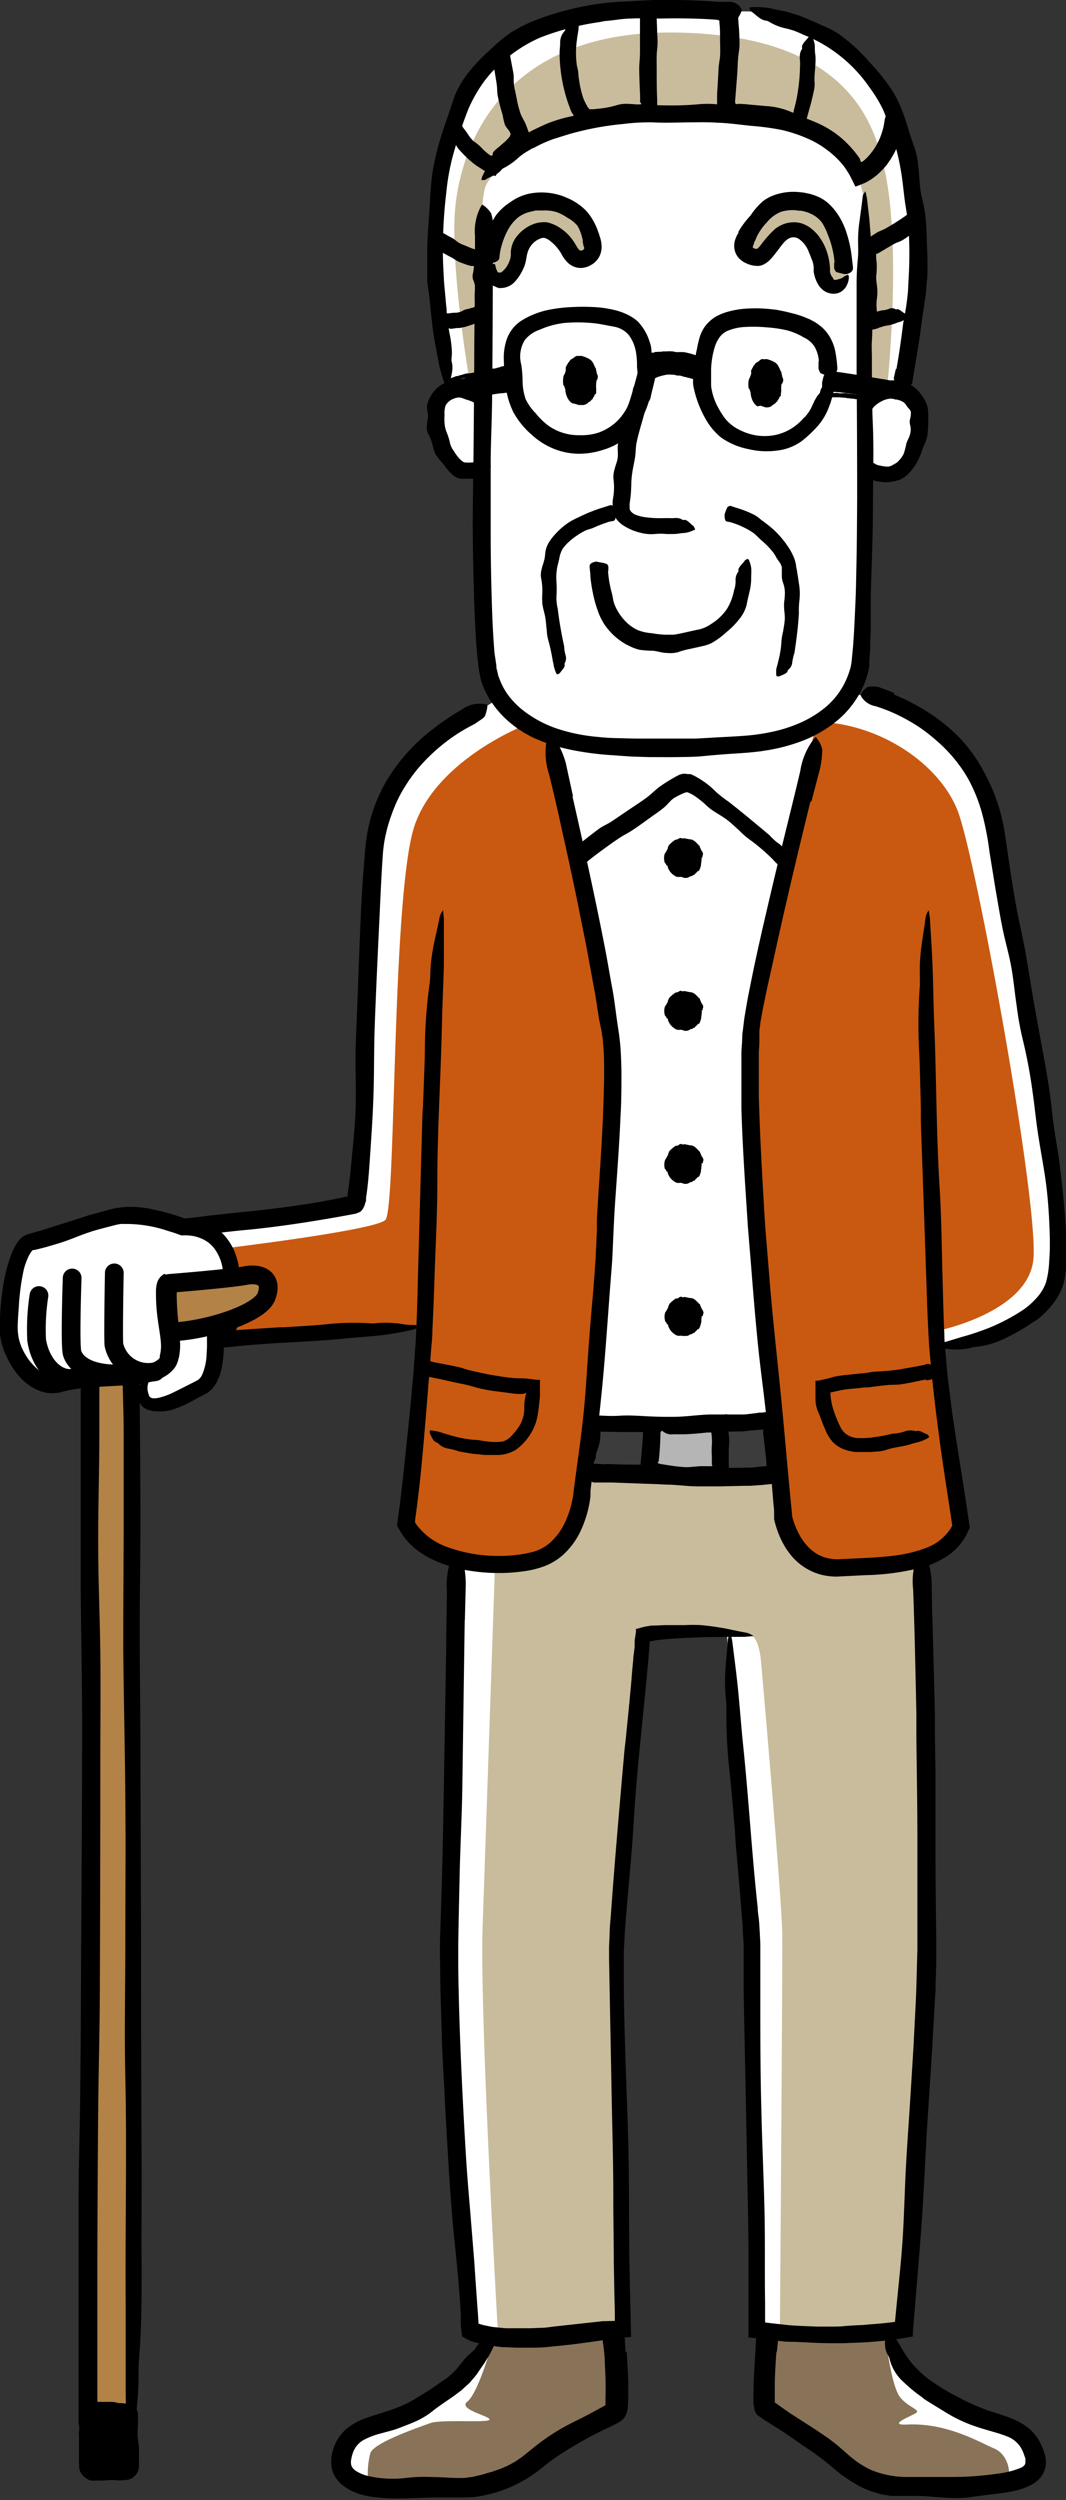 <svg xmlns="http://www.w3.org/2000/svg" viewBox="0 0 154.81 363.01"><rect x="0" y="0" width="154.81" height="363.01" fill="#333333" stroke="none"/><defs><style>.cls-1{fill:#fff;}.cls-2{fill:#c9bc9c;}.cls-3{fill:#887359;}.cls-4,.cls-8{fill:#b28247;}.cls-5{fill:#c95911;}.cls-6{fill:#3c3c3c;}.cls-7{fill:none;}.cls-7,.cls-8{stroke:#000;stroke-linecap:round;stroke-linejoin:round;stroke-width:2.72px;}.cls-9{fill:#b5b5b6;}</style></defs><g id="Layer_2" data-name="Layer 2"><g id="イラスト"><path class="cls-1" d="M139.7,220.94c-.68,7.49-19.5,7.94-29.94,7a126,126,0,0,0-21.32.46c-26.33,0-29.48-7-29.48-7-.07-6.11,2.95-22.8,2.95-31.52,0-12,2.72-52.17,2.72-52.17s-.91-20,2.72-30.62L69.92,103l3.32-2.1,51.72,0a27.87,27.87,0,0,1,8.59,3.55l-1,2.95c2.42,10.82,2.42,30.32,2.42,30.32-.23,10.66.45,40.83.45,47.63,0,5.25,2.08,16.78,2,23.13Z"/><path class="cls-1" d="M133.2,209.9s1.66,58.82,1.66,73-3.48,55.34-3.48,55.34-8.31,1.82-21.32-.15c0,0-.6-50.88-.6-55.72s-3.93-45.28-3.93-45.28l-2.35-.34c-7.71,0-9.37.79-9.37.79s-3.93,41-3.93,45.82.49,25.67.76,54.73l-7.74.77c-11.53,1.44-14.49-.62-14.49-.62s-3-41.12-3-55.34,1.21-72.12,1.21-72.12Z"/><path class="cls-2" d="M72.36,213.23s-1.81,53.3-2.27,66.45,2.27,59.88,2.27,59.88l18.28-1.44s-1.27-47.78-1.27-55.49,4.44-45.06,4.44-45.06l7.81-.64,6.92.45s1.58-.68,2,4.09,3,34.36,3.06,39.35-.34,57.49-.34,57.49a42.48,42.48,0,0,0,17.58-.56s3.17-30.17,3.85-53.53-1.36-72.58-1.36-72.58-18.82,2.5-32.2,2.5S72.36,213.23,72.36,213.23Z"/><path class="cls-1" d="M89,338.16s1.07,11.4.18,11.94c-4,2.41-8,4.46-11,7.13a15.29,15.29,0,0,1-11,4c-7.14,0-18.59,1-17.29-4.36,1.42-5.91,6.24-3.57,12.12-7.31,5.24-3.33,6.46-4.15,10-11.05Z"/><path class="cls-1" d="M111.24,338.16s-1.07,11.4-.18,11.94c4,2.41,8,4.46,11,7.13a15.29,15.29,0,0,0,11,4c7.13,0,18.59,1,17.29-4.36-1.43-5.91-6.24-4.1-12.12-7.85-5.24-3.33-6.46-3.61-10-10.51Z"/><path class="cls-3" d="M71.23,341.08s-1.88,6.48-3.35,7.62,3.21,2.07,3.21,2.61-7-.07-8.62.53-8.16,2.81-8.69,4.35a12.38,12.38,0,0,0-.33,4.07s8.95,1.21,13.43.67a23.58,23.58,0,0,0,11-3.94c2.61-1.94,8.82-6.49,10.22-6.68s1.61-6.42,1.41-8.76-.2-2.88-2.34-2.88-12.17.81-13.77.07S71.63,339.94,71.23,341.08Z"/><path class="cls-3" d="M128.81,340.81s.73,5.82,1.93,7.29,3,1.8,2.28,2.27-4.28,1.81-1.27,1.67c5.81-.27,10.56,2.61,12.63,3.48s2.61,3.81,1.8,4.74-15.84,1.67-19,.4-10.83-7-12.9-8.62S111,349.5,111,348.1s.07-9.29,1-9.29,5.48.87,8.36.8a81.11,81.11,0,0,0,8.75-1.14Z"/><rect class="cls-4" x="12.91" y="198.94" width="6.12" height="159.9" rx="0.91"/><path d="M11.41,352.16c0-10.73,0-21.47,0-32.2,0-5.28.18-10.56.24-15.85q.09-9.15.12-18.31c.06-11.6.15-23.19.16-34.79,0-7-.17-14.09-.21-21.13,0-6.65,0-13.31,0-20,0-3.08,0-6.16,0-9.25v-.14l0-.25,0-.5c0-.16,0-.34,0-.49l.07-.22.1-.22a2,2,0,0,1,1.48-1.07l1-.07h2.92a4.07,4.07,0,0,1,.44,0l.5,0a1.82,1.82,0,0,1,.93.25,2,2,0,0,1,.7.65,1.59,1.59,0,0,1,.33.89l.07,1v.58c.1,9.79.2,19.57.07,29.38-.09,6.49,0,13,.05,19.53q.06,17.11.11,34.24,0,15.33.08,30.64c0,1,0,2,0,3,0,3.67-.05,7.35,0,11,0,4.7,0,9.34-.39,13.85-.05.62-.05,1.33-.05,2,0,4.49-.68,8-1.11,11.82a4.88,4.88,0,0,1-.47,1.34c-.05-.66-.12-1.31-.14-2-.07-3.13-.15-6.26-.16-9.4,0-4,0-8.05,0-12.08-.08-10.93.19-21.86-.05-32.82-.15-6.4,0-12.88,0-19.33,0-7.05.07-14.11,0-21.16-.05-7.37-.25-14.73-.3-22.11,0-5.89.05-11.8.06-17.7,0-3.86,0-7.72,0-11.57,0-1.93,0-3.86-.07-5.78l-.07-2.89v-.61c0-.05,0-.09,0-.13a.17.17,0,0,0-.22-.09h-.44l-.83,0-1.68,0h-.16a.15.15,0,0,0-.06,0,.12.12,0,0,0,0,.08V201l0,6.77c0,5.49-.19,11-.17,16.47,0,5.29.25,10.56.31,15.85s0,10.74,0,16.11q0,16-.07,32c0,6-.18,11.91-.24,17.88q-.09,10.67-.12,21.35l0,19.33v10.55a.29.29,0,0,0,.09.27.37.37,0,0,0,.27.09h.29l.48,0,.93.08a15.23,15.23,0,0,1,1.66.26l.36.08.06.05.07,0a.53.53,0,0,0,.39-.08l.08-.06.05,0,0-.07c.05-.08.1-.13.12-.08a1.08,1.08,0,0,1,.06,1.22,1.41,1.41,0,0,1-.79.6l-.07,0,0,0-.08,0-.17.07-.37.14a8.14,8.14,0,0,1-1.67.23l-1.08.07h-.81l-.5,0h-.25l-.22-.06a2.38,2.38,0,0,1-.64-.35,2.31,2.31,0,0,1-.52-.56,1.81,1.81,0,0,1-.2-.33,1.48,1.48,0,0,1-.13-.35,1,1,0,0,1-.05-.39l0-.4,0-.41,0-.2v-1.78l0-3.33Z"/><rect x="12.91" y="350.22" width="6.12" height="8.62" rx="0.91"/><path d="M13,348.87c.14,0,.29-.09.44-.12l.43,0h1c.46,0,.91,0,1.36,0a3.1,3.1,0,0,1,.67.1l.34.08.16,0,.25,0,.66.08.33,0,.29.1a2.12,2.12,0,0,1,.92.81,1.34,1.34,0,0,1,.13.27l.06.13,0,.14,0,.14v1.07a.38.38,0,0,1,0,.12v.27q-.06.74-.06,1.47c0,.6.17,1.19.2,1.79s0,1.12,0,1.68v.55l0,.67a2.1,2.1,0,0,1-.51,1.18,2.18,2.18,0,0,1-.85.59,1.79,1.79,0,0,1-.54.1l-.56.06-.28,0H17l-.62-.06a7.6,7.6,0,0,0-1.65.06h-.49l-.67,0a1.77,1.77,0,0,1-.33,0,2.8,2.8,0,0,1-.31-.09l-.28-.14-.27-.17a2.41,2.41,0,0,1-.77-1,1,1,0,0,1-.09-.31l0-.33-.05-.69a3.88,3.88,0,0,1,0-.41l0-.32,0-.65,0-1.3a1.09,1.09,0,0,1,0-.25,7.22,7.22,0,0,0,0-.93,1.3,1.3,0,0,1,.39-1.17.22.22,0,0,0,.06-.17c0-.38.67-.67,1.1-1a2.53,2.53,0,0,1,.47-.11c0,.05.13.11.14.17a4.28,4.28,0,0,1,.17.79c0,.34-.05.68,0,1a15.09,15.09,0,0,0,.06,2.77,2.84,2.84,0,0,1,.06.82c0,.25,0,.61,0,.67a.78.78,0,0,0,0,.43.35.35,0,0,0,.36.21,1.05,1.05,0,0,0,.24-.06l.1,0s.14,0,.21-.05a8,8,0,0,1,.94-.15,14.73,14.73,0,0,1,1.49.06h.38l.14,0c.09,0,.13-.17,0-.31s-.07-.12,0-.18a12.39,12.39,0,0,0,.16-1.38c0-.45-.25-.89-.31-1.34a8.83,8.83,0,0,1,0-1.36l0-1.35s0,0,.05-.08a.45.45,0,0,0,0-.13.25.25,0,0,0,0-.07l0,0s0,0-.09,0c-.6-.07-1.2-.09-1.8-.12s-1.09,0-1.64-.05h-.12v-.17h0s0,0,0,0,0,0,0,0l-.07,0-.08,0a2.21,2.21,0,0,1-.43.08,1.85,1.85,0,0,1-.23,0,11,11,0,0,1-1.28-.31c-.11-.06-.14-.27-.12-.47s0-.11,0-.16l0-.12,0-.25s0-.05.05-.08a2.49,2.49,0,0,1,1.2-.9Z"/><path class="cls-1" d="M131.91,56.89l-.75-.46a88.69,88.69,0,0,0,2-17.09c0-8.46-1.36-19.65-3.63-23.89-1.67-3.13-6.35-12.7-20.72-13.79l-1,0C93.32,0,80.29,2.25,73.55,7c-8.62,6-10.74,19.8-10.74,30.09a75.81,75.81,0,0,0,2.57,19.05l-.44,1c-3.51,2.44-.62,11.11,2.35,11.56A3.49,3.49,0,0,0,70,68.21c.11,13.88.45,26.88,1.3,29.9,0,0,2.21,10.21,18.78,10.27,0,0,8.89.31,17.08-.19,16.69-.55,17.89-11.89,17.89-11.89.74-5.54,1-18.1,1-28.79a4.16,4.16,0,0,0,4,.74C132.4,67.59,135.69,58.88,131.91,56.89Z"/><path class="cls-1" d="M69.92,103s-14.87,5.16-15.57,20.87c-.84,18.59-1.36,50.8-2.88,51.11-1.29.26-17.84,2.87-27.06,3.17L30.83,195s26.47-1.36,30-2.65a11.48,11.48,0,0,0,4.24-2.25Z"/><path class="cls-1" d="M125,100.88s17.24,3.18,20,20.72,10.73,58.06,7.71,65-18,9.67-18,9.67Z"/><path class="cls-2" d="M68.28,55.82S65.71,41.31,66,31.93s5.9-27.37,31.6-27.21,29.29,13.5,30.7,19.2c2.87,11.64.45,33.26.45,33.26l-3,.61V33.14s.3-8-3.63-11.19-10.44-6-26-5.44-24,7.11-25.55,10.43,0,29.34,0,29.34Z"/><path class="cls-5" d="M76.29,105.27s-12.55,4.84-16,14.36S57.58,174.87,56,177.09c-1.06,1.51-23.89,4.23-23.89,4.23s1.66,8.47.61,12.71c0,0,3.78,1.05,12.24.3s15.86-1.51,15.86-1.51.17,7.71-.43,15.12S59,221.39,59,221.39s4.48,6.81,12.95,6.05,11.79-3.63,13.15-17.09,4.24-48.84,4.08-56.24-9.07-47.18-9.07-47.18Z"/><path class="cls-5" d="M118.63,104.81s-7.6,31-8.73,38.67-1.55,9.87-.8,22.42,2.42,33.57,3.48,41.73-.6,16.48,5.6,19.21,17.84-1.52,19.5-2.42,2-3.48,2-3.48-2.32-13.46-2.93-17.39-.75-10.28-.75-10.28,13.15-2.57,14.06-10.28-8.32-58.52-11-65.32S127.7,105,118.63,104.81Z"/><path d="M91,341.43c.1,1.42.19,2.85.24,4.3,0,.72,0,1.45,0,2.2,0,.38,0,.77-.06,1.18l0,.2,0,.26c0,.17-.06.34-.09.5a3,3,0,0,1-.38.92,1.08,1.08,0,0,1-.31.33l-.35.29-.39.22-.19.11-.12.06-.42.21-.83.41c-.56.26-1.13.52-1.67.81-1.42.73-2.79,1.52-4.12,2.34l-.94.59-.91.63-.45.31-.42.33-.88.69a19.37,19.37,0,0,1-9.9,4.26c-.46,0-.92.05-1.39.06l-.35,0h-1l-2.62,0c-1.62,0-3.26.1-4.93.13a30.73,30.73,0,0,1-4-.16,14.94,14.94,0,0,1-2.1-.41,8,8,0,0,1-2.18-1l-.18-.12-.18-.14-.36-.29-.34-.35c-.12-.12-.22-.27-.33-.4a4.1,4.1,0,0,1-.74-2,4.21,4.21,0,0,1,0-.5,2.42,2.42,0,0,1,0-.48l.07-.46.09-.39a6.5,6.5,0,0,1,.57-1.53,6.14,6.14,0,0,1,2-2.27,9.72,9.72,0,0,1,2.42-1.2c1.55-.56,2.94-.91,4.25-1.42a18,18,0,0,0,3.26-1.63L62.41,347c.55-.36,1.06-.73,1.59-1.1.19-.15.4-.26.6-.4l.53-.39c.17-.13.31-.28.47-.42a6.31,6.31,0,0,0,.88-.91,7.79,7.79,0,0,1,.51-.63c.18-.2.33-.44.52-.65a6.67,6.67,0,0,1,.59-.6c.22-.2.43-.41.68-.6a1.23,1.23,0,0,0,.31-.4,2.32,2.32,0,0,1,.52-.64,3.3,3.3,0,0,1,.65-.52c.46-.32,1-.59,1.44-.92.14-.1.43,0,.66-.06a2.45,2.45,0,0,1-.1.54,22.28,22.28,0,0,1-1,2.3c-.26.47-.55.94-.84,1.4s-.63.9-.93,1.37a7.33,7.33,0,0,1-.68.9l-.38.44a2.59,2.59,0,0,1-.39.42l-.85.77-.21.2-.23.16-.45.34c-.6.47-1.22.86-1.82,1.28s-1.19.83-1.76,1.29a9.53,9.53,0,0,1-1.09.75,10.39,10.39,0,0,1-1.19.63c-.81.37-1.65.67-2.49,1s-1.82.55-2.7.8a10.78,10.78,0,0,0-2.42.92,3.37,3.37,0,0,0-1.5,1.68,5.09,5.09,0,0,0-.32,1.13,2,2,0,0,0,0,.85,1.17,1.17,0,0,0,.23.44,2.08,2.08,0,0,0,.53.46,6,6,0,0,0,1.8.71,16.43,16.43,0,0,0,5.79.21,23.94,23.94,0,0,1,3.5-.08c1.43,0,2.91.17,4.35.13.32,0,.65-.06,1-.1l.48-.07.47-.11.93-.22c.3-.1.59-.19.89-.27l.45-.12.44-.16c.28-.11.58-.18.86-.3l.85-.36c.28-.12.54-.29.81-.43l.41-.22.38-.26c.26-.18.52-.34.77-.54l1.58-1.28a31.73,31.73,0,0,1,3.64-2.53c1.39-.84,2.85-1.48,4.24-2.22l1.38-.75.68-.37.34-.2,0,0h0l0,0s.11,0,.12-.1a.88.88,0,0,0,0-.15v-.12l0-.27q0-.27,0-.57c.06-1.61,0-3.3-.1-5,0-.94-.12-1.88-.25-2.82a1.8,1.8,0,0,1,.81-1.92c.08-.05.19-.14.26-.13a5.91,5.91,0,0,1,1.58.41c.29.17.36.63.52,1a.17.17,0,0,1,0,.1l.08,1.77Z"/><path d="M112.74,341.68c-.1,1.39-.18,2.79-.22,4.16,0,.69,0,1.37,0,2,0,.33,0,.65,0,.94v.06h0v0l0,0v0h0l0,0,.11.07.84.6c.57.4,1.13.8,1.72,1.18,1.35.88,2.75,1.74,4.11,2.67l1,.68.94.72c.16.13.32.24.47.37l.45.4.89.77a13.73,13.73,0,0,0,3.5,2.36,13.89,13.89,0,0,0,5,1c.42,0,.83,0,1.24,0h.64l.66,0,2.64,0c1.61,0,3.22,0,4.8-.12,1.25-.1,2.49-.23,3.66-.41a12.41,12.41,0,0,0,3.09-.82,1.4,1.4,0,0,0,.51-.39.66.66,0,0,0,.12-.41.76.76,0,0,0,0-.14.34.34,0,0,0,0-.16c0-.06,0-.12,0-.17s0-.17-.07-.25a9.63,9.63,0,0,0-.37-1,4,4,0,0,0-2.37-2.08c-1.18-.47-2.69-.81-4.2-1.32a21,21,0,0,1-4-1.78l-.48-.28-.43-.27-.85-.52c-.57-.35-1.15-.7-1.74-1.08-.23-.14-.44-.34-.67-.51a21.23,21.23,0,0,1-2.49-2.06,6.63,6.63,0,0,1-2.07-3.45,1.75,1.75,0,0,0-.23-.5,2.88,2.88,0,0,1-.33-.82,4,4,0,0,1-.09-.85c0-.58.06-1.16.05-1.73,0-.17.21-.37.32-.56a2,2,0,0,1,.39.38c.45.69.92,1.36,1.34,2.05a18.62,18.62,0,0,0,1.66,2.55,15.1,15.1,0,0,0,2.94,2.75,29.81,29.81,0,0,0,3.67,2.22,33.72,33.72,0,0,0,4.4,2c.86.29,1.74.56,2.65.87a12.7,12.7,0,0,1,2.77,1.28,6.83,6.83,0,0,1,2.32,2.54,9.29,9.29,0,0,1,.64,1.54,4.24,4.24,0,0,1,.17,2,3.59,3.59,0,0,1-.78,1.63,4.62,4.62,0,0,1-1.26,1,10.08,10.08,0,0,1-2.56.9c-1.09.24-2.15.36-3.2.49s-2.08.24-3.11.41a18.06,18.06,0,0,1-3.6.07c-1.46-.06-2.88-.27-4.32-.25-.37,0-.74,0-1.12,0l-.55,0h-.57l-1.15,0c-.38,0-.76-.1-1.15-.16l-.58-.1-.58-.17c-.38-.12-.77-.22-1.13-.37l-1.11-.48c-.36-.17-.7-.39-1-.58l-.51-.29-.49-.34c-.32-.22-.65-.44-1-.68l-1.67-1.39a36,36,0,0,0-3.21-2.37c-1.26-.85-2.51-1.78-3.83-2.62l-2.41-1.52-1-.7a2.42,2.42,0,0,1-.45-1.08c0-.2-.06-.4-.08-.6l0-.24v-.2c0-.26,0-.51,0-.76,0-1.78.11-3.48.21-5.19.06-1,.13-1.91.16-2.87a1.78,1.78,0,0,1,1.12-1.78c.08,0,.21-.1.27-.08a6,6,0,0,1,1.49.68c.26.21.25.67.35,1a.4.4,0,0,1,0,.11l-.19,1.72Z"/><path d="M125.08,57.12a7.35,7.35,0,0,1,2.46-1.65,5.46,5.46,0,0,1,1.51-.22,6.59,6.59,0,0,1,1.77.1,4.59,4.59,0,0,1,.8.24c.26.1.5.24.74.36a4.59,4.59,0,0,1,1.3,1.18,5.84,5.84,0,0,1,1,1.78,6.73,6.73,0,0,1,.15,1.77c0,.53,0,1-.05,1.57a5.4,5.4,0,0,1-.55,2.38c-.25.48-.35,1-.57,1.52a9.62,9.62,0,0,1-.68,1.31,7.17,7.17,0,0,1-1,1.29l-.28.27-.34.26c-.12.09-.27.17-.42.26a4.34,4.34,0,0,1-.5.2c-.27.07-.51.13-.77.18a5.3,5.3,0,0,1-.8.1,1.53,1.53,0,0,1-.3,0c-.37,0-.73-.07-1.1-.13a1.69,1.69,0,0,1-.69-.22,1.16,1.16,0,0,1-.51-.59.26.26,0,0,0-.15-.14.67.67,0,0,1-.29-.65,3,3,0,0,1,.13-.86,1.93,1.93,0,0,1,.3-.36c.07,0,.15,0,.19,0a4.94,4.94,0,0,1,.49.19,1.28,1.28,0,0,1,.3.17,2.37,2.37,0,0,0,.34.13,4,4,0,0,1,.5.1l.51.08a3,3,0,0,0,.52,0,1.61,1.61,0,0,0,.5-.19l.16-.09a3,3,0,0,1,.27-.15l.19-.12a1.29,1.29,0,0,0,.18-.16,4.16,4.16,0,0,0,.84-1.11,11.41,11.41,0,0,0,.39-1.5c.12-.39.34-.75.47-1.14a2.58,2.58,0,0,0,.08-1.58,1.74,1.74,0,0,1,0-.88,3.2,3.2,0,0,0,.11-1,.91.91,0,0,0-.22-.41l-.28-.32c-.15-.19-.23-.37-.35-.5a1322186325760.22,1322186325760.22,0,0,1-.2-.18l-.12-.07-.17-.08a.91.91,0,0,0-.17-.09l-.17-.06c-.11,0-.24-.06-.36-.1l-.21,0-.22-.07a1.91,1.91,0,0,0-.48-.06,3.19,3.19,0,0,0-1.21.34,4.83,4.83,0,0,0-1,.65,2.19,2.19,0,0,0-.43.49c0,.07-.11.1-.25.08s-.33-.11-.65-.23l-.22-.1a5,5,0,0,1-1-.85.48.48,0,0,1-.08-.29,2.3,2.3,0,0,0,0-.26s0,0,0,0c.17-.18.32-.32.48-.46Z"/><path d="M69.23,58.67A5.64,5.64,0,0,0,67.64,58a5.89,5.89,0,0,0-.77-.27,1.83,1.83,0,0,0-.9.13,3.12,3.12,0,0,0-.42.18,1.91,1.91,0,0,0-.34.24,1.8,1.8,0,0,0-.54.72,3.56,3.56,0,0,0-.11,1.23,8.29,8.29,0,0,0,0,1.23,4.53,4.53,0,0,0,.24,1.15,9,9,0,0,1,.57,1.81,3.18,3.18,0,0,0,.56,1.1,6.6,6.6,0,0,0,.59.84,3.22,3.22,0,0,0,.62.61.93.93,0,0,0,.4.19h.28a1.14,1.14,0,0,0,.37,0s.1,0,.14,0h.24a.59.59,0,0,0,.2-.06A.29.29,0,0,1,69,67.1a1,1,0,0,1,.41.15c.06,0,.08,0,.1,0s.25,0,.49.05a3.11,3.11,0,0,0,.8.13c.08,0,.3.11.46.16a.57.57,0,0,1,0,.22,2,2,0,0,1-.41.75,2.07,2.07,0,0,1-.44.34l-.48.28a3,3,0,0,1-1.41.33c-.48,0-.9,0-1.39,0a1.69,1.69,0,0,1-1-.28A2,2,0,0,1,65.8,69l-.32-.29a10.44,10.44,0,0,1-1.11-1.35A12.42,12.42,0,0,1,63.27,66a7.15,7.15,0,0,1-.44-1.33,6.29,6.29,0,0,0-.68-1.73A2,2,0,0,1,62,61.8c0-.46.15-.91.16-1.37a4.14,4.14,0,0,0-.07-.69A3,3,0,0,1,62,59a4,4,0,0,1,.54-1.47,5,5,0,0,1,1.07-1.3,4.29,4.29,0,0,1,.69-.48l.35-.19.38-.15a4.42,4.42,0,0,1,1.76-.17,6.53,6.53,0,0,1,1.91.33,8,8,0,0,1,1.52.67c.26.15.52.31.8.46s.3.42-.06,1a.66.66,0,0,1-.14.18c-.33.3-.69.66-1,.89s-.26.12-.38.17h0a2,2,0,0,0-.26-.24Z"/><path d="M95.28,54.39c-.27,1.06-.5,2.12-.79,3.17-.15.51-.43,1-.61,1.51s-.36,1.18-.53,1.78c-.32,1.13-.66,2.26-.9,3.41-.15.7-.11,1.43-.22,2.13s-.26,1.32-.37,2-.16,1.23-.18,1.84a18.91,18.91,0,0,1-.24,2.86,3.44,3.44,0,0,0,0,.45v.23a.51.51,0,0,0,0,.13,1.08,1.08,0,0,0,.17.34,1.7,1.7,0,0,0,.72.51,5.77,5.77,0,0,0,1.32.34,16.15,16.15,0,0,0,2.82.14c.1,0,.2,0,.3,0h.57a2.59,2.59,0,0,0,.48,0,2.56,2.56,0,0,1,.62,0,1.55,1.55,0,0,1,.7.26.24.24,0,0,0,.2,0c.42-.09.88.54,1.35.88.08.05.16.28.24.43s-.11.15-.18.18a6.2,6.2,0,0,1-.94.34c-.41.09-.84.07-1.26.16a6.65,6.65,0,0,1-.89.06c-.32,0-.56,0-.85,0a8.39,8.39,0,0,0-1.73,0A6,6,0,0,1,93,77.35a7.84,7.84,0,0,1-2.28-.93,4,4,0,0,1-1.16-1,3,3,0,0,1-.59-1.52l0-.16V73.4c0-.16,0-.32,0-.48,0-.33.08-.63.12-.94a9.05,9.05,0,0,0,0-2.44,3.61,3.61,0,0,1,.16-1.39c.12-.56.38-1.09.45-1.65s0-1.11,0-1.66a13,13,0,0,1,.31-1.63c.24-1.07.48-2.14.78-3.19.16-.59.44-1.15.63-1.73s.43-1.4.63-2.1.35-1.27.51-1.9a8.15,8.15,0,0,0,.24-1.09c0-.3.27-.5,1-.49a.57.57,0,0,1,.23,0,8.6,8.6,0,0,1,1.21.53c.21.13.19.3.27.46v0l-.21.64Z"/><path class="cls-2" d="M122.77,39.85s.4-8.91-5.64-10.22c-6.5-1.41-8.55,4.78-8.55,4.78s-1.47,1.93.21,2.8a1.67,1.67,0,0,0,2.44-.49c.87-1.08,2.18-3.29,4.22-3.09,1.61.17,3.34,2.33,3.47,5.26,0,1.24.87,3,2.27,3C122.07,41.83,122.77,40.7,122.77,39.85Z"/><path d="M121.2,38.09a13.66,13.66,0,0,0-1-4.07,8.7,8.7,0,0,0-.85-1.73A4.21,4.21,0,0,0,117.66,31a2.92,2.92,0,0,0-.49-.19l-.25-.08-.27-.07-.28-.06-.28,0-.55-.07a5.58,5.58,0,0,0-2.16.24,5.27,5.27,0,0,0-2.07,1.58,8,8,0,0,0-1.43,2.07l-.08.18-.08.22-.1.21-.11.2,0,.05,0,0,0,.08a.51.51,0,0,0-.07.15,1.11,1.11,0,0,0-.09.25.27.27,0,0,0,0,.21.22.22,0,0,0,.17.09l.21.07h.12l.12,0,0,0,.12-.11.06-.06.08-.09.17-.18a16.7,16.7,0,0,1,2.15-2.44,4.78,4.78,0,0,1,1.59-.82,4.28,4.28,0,0,1,1-.15h.48l.53.08a4.57,4.57,0,0,1,1.68.84,6.18,6.18,0,0,1,1.15,1.2,7.92,7.92,0,0,1,1.21,2.5,9,9,0,0,1,.28,1.33l.07.68a2.09,2.09,0,0,0,0,.32,2.66,2.66,0,0,0,0,.28,3.39,3.39,0,0,0,.17.48.92.92,0,0,0,.24.32l0,0h0a.13.13,0,0,0,0,0,.52.52,0,0,0,.2.33s.08,0,.1,0,.24,0,.55-.11a1.82,1.82,0,0,0,.89-.46,2.9,2.9,0,0,1,.48-.2.92.92,0,0,1,.11.39,2.6,2.6,0,0,1-.18.87,3,3,0,0,1-.18.41,2.53,2.53,0,0,1-.31.42,2,2,0,0,1-1.11.65,2.43,2.43,0,0,1-1.28-.11,2.23,2.23,0,0,1-.77-.45,2.09,2.09,0,0,1-.3-.29,2.34,2.34,0,0,1-.24-.31,4.64,4.64,0,0,1-.59-1.31,5.67,5.67,0,0,1-.15-.69,2.2,2.2,0,0,1,0-.36l0-.31a3.38,3.38,0,0,0-.09-.54,3.16,3.16,0,0,0-.17-.52c-.16-.39-.29-.78-.46-1.15a4,4,0,0,0-.58-1.06,3.55,3.55,0,0,0-.9-.84,1.36,1.36,0,0,0-1-.19c-.74.14-1.29.89-1.86,1.67-.24.31-.49.63-.78,1l-.23.27c-.08.1-.19.2-.28.3a2.51,2.51,0,0,1-.37.33c-.07.05-.13.11-.21.16l-.23.13a2.2,2.2,0,0,1-.66.25,2.75,2.75,0,0,1-.7,0l-.35-.05-.32-.08a4,4,0,0,1-.59-.22,3.64,3.64,0,0,1-.6-.33,3.11,3.11,0,0,1-.28-.23,1.6,1.6,0,0,1-.26-.26,2.6,2.6,0,0,1-.6-1.35,2.8,2.8,0,0,1,.15-1.36,3.92,3.92,0,0,1,.22-.51c0-.08.09-.16.14-.23l.07-.12,0-.05,0,0h0l0-.05,0-.09A13,13,0,0,1,109,31.29a10,10,0,0,1,1.83-2.1,6.36,6.36,0,0,1,1.27-.73,8.3,8.3,0,0,1,4.25-.53c.23,0,.46.05.68.1s.44.08.68.15a5.73,5.73,0,0,1,.7.23c.23.09.46.18.68.29a5.8,5.8,0,0,1,1.34.95,9,9,0,0,1,1.05,1.2A10.6,10.6,0,0,1,123,34a17.6,17.6,0,0,1,.66,3c.07.55.13,1.11.2,1.68s-.12.86-.81,1.1a.68.68,0,0,1-.23.05,12.46,12.46,0,0,1-1.3-.31c-.23-.1-.26-.33-.38-.5,0,0,0,0,0,0,0-.3,0-.6,0-.9Z"/><path class="cls-2" d="M71.34,38.25s.44-8.48,6.58-9.19c6.6-.76,8,5.6,8,5.6s.83,2-.92,2.73c-1.11.44-1.7-.18-2.34-1.16-.75-1.16-2.37-3.55-4.37-3.1a4.65,4.65,0,0,0-3.45,4.07c-.18,1.23-1.21,3.36-2.6,3.17C71.41,40.25,71.26,39.09,71.34,38.25Z"/><path d="M70.12,36.11A13.38,13.38,0,0,1,72,31.3a7.93,7.93,0,0,1,2-1.87,8.14,8.14,0,0,1,1.36-.81,7.25,7.25,0,0,1,1.49-.5A9.09,9.09,0,0,1,79.64,28a8.73,8.73,0,0,1,2.75.75,8.31,8.31,0,0,1,2.87,2,9.16,9.16,0,0,1,1.59,2.84q.14.35.24.72v0h0a4.63,4.63,0,0,1,.27,1.29,3.18,3.18,0,0,1-.25,1.5,3,3,0,0,1-1.26,1.37c-.13.07-.25.14-.39.2s-.3.11-.46.15a2.69,2.69,0,0,1-1,.07A2.81,2.81,0,0,1,82.32,38a4.84,4.84,0,0,1-.77-1.1A6.37,6.37,0,0,0,80,35.07a2.76,2.76,0,0,0-.68-.44,1,1,0,0,0-.51-.09l-.26.06-.36.16a2.94,2.94,0,0,0-.68.47,3.21,3.21,0,0,0-.82,1.22,2.26,2.26,0,0,0-.11.37,2.46,2.46,0,0,0-.09.39l-.1.58a6.49,6.49,0,0,1-.18.7A3.85,3.85,0,0,1,76,39a6.76,6.76,0,0,1-1.13,1.79,2.8,2.8,0,0,1-1.46.94,2,2,0,0,1-.51.08,1.84,1.84,0,0,1-.52,0L72,41.66l-.1-.08,0,0-.09,0-.17-.09s-.11-.07-.15-.11l-.11-.1L71.1,41l-.21-.22a1.22,1.22,0,0,1-.32-.75,1.33,1.33,0,0,1,.11-.64,3.53,3.53,0,0,1,.67-.94c.07-.08.31-.11.48-.14a1,1,0,0,1,.12.25,2.49,2.49,0,0,0,.32.92l.07.09h0l.1,0h.14a.15.15,0,0,0,.09,0s.07,0,.1,0a3.51,3.51,0,0,0,1.11-1.4,3.55,3.55,0,0,0,.3-1l0-.3,0-.33c0-.22.08-.44.11-.67A4,4,0,0,1,75,34.39a5.69,5.69,0,0,1,1.19-1.16,5.22,5.22,0,0,1,1.6-.8,3.87,3.87,0,0,1,1-.16,2.92,2.92,0,0,1,.51,0,2.5,2.5,0,0,1,.49.1,5.62,5.62,0,0,1,1.75.87,6.71,6.71,0,0,1,1.32,1.22,8,8,0,0,1,.77,1.12c.09.17.19.32.28.46s.09.12.14.17a.36.36,0,0,0,.08.09.41.41,0,0,0,.51,0c.25-.15.24-.3.15-.46a1.41,1.41,0,0,1-.08-.3c0-.11-.06-.28-.08-.37l0-.13,0-.12c0-.1,0-.18-.06-.27a5.9,5.9,0,0,0-.72-1.88,5,5,0,0,0-1.46-1.16,6.74,6.74,0,0,0-1.55-.81A5.61,5.61,0,0,0,79,30.56c-.32,0-.64,0-1,0-.14,0-.29,0-.44.06s-.28.05-.42.1a4.81,4.81,0,0,0-1.81.78,6.09,6.09,0,0,0-1.63,2,10.88,10.88,0,0,0-.91,2.37,7.54,7.54,0,0,0-.25,1.42c0,.4-.23.69-.92.86a.7.7,0,0,1-.23,0,4.81,4.81,0,0,1-1.28-.42c-.22-.13-.21-.42-.3-.64,0,0,0,0,0-.06.06-.35.14-.69.22-1Z"/><path d="M71.57,37.52q0,9.76-.1,19.51c0,3.21-.17,6.4-.21,9.61,0,3.69,0,7.39,0,11.09,0,3.51.08,7,.19,10.52.06,1.75.14,3.49.26,5.23l.1,1.3L72,96.06l.09.62c0,.21,0,.43.09.61l.14.62c0,.13.1.33.16.51A9.81,9.81,0,0,0,73.85,101a11.81,11.81,0,0,0,2.07,2.11,16.7,16.7,0,0,0,5.26,2.78A25.93,25.93,0,0,0,86.82,107c1,.11,1.94.16,2.93.18s2,.06,3,.06l2.79,0,2.78,0,2.79,0,2.79-.16c1.46-.08,3-.15,4.39-.26a29.21,29.21,0,0,0,4.19-.64,20.41,20.41,0,0,0,3.93-1.32,15.61,15.61,0,0,0,3.44-2.14A11.07,11.07,0,0,0,123,98.44a11.44,11.44,0,0,0,.44-1.24,6.46,6.46,0,0,0,.24-1.21c.09-1,.21-2,.26-2.93.12-1.67.19-3.39.27-5.11s.12-3.44.15-5.16c.08-3.45.1-6.9.12-10.36q0-9.27-.08-18.55c0-.6,0-1.21,0-1.82V50.39c0-.26,0-.59,0-.87l0-.85c0-1.1,0-2.2,0-3.3,0-1.42,0-2.82,0-4.22s.09-2.77.24-4.13a8.12,8.12,0,0,0,0-1.21,18,18,0,0,1,.19-3.73c.14-1.16.32-2.29.45-3.47,0-.37.26-.57.39-.86.09.4.2.79.25,1.19l.33,2.85c.08,1,.16,1.9.22,2.85.14,2.45.14,4.91.21,7.35,0,.83,0,1.66,0,2.5s0,1.66,0,2.49,0,1.67-.06,2.49,0,1.65,0,2.47c0,3.32,0,6.64.15,10,.15,3.88,0,7.82,0,11.73,0,4.28-.2,8.57-.31,12.85l0,1.68,0,1.68,0,1.69-.08,1.7,0,.86-.06.83-.07.84,0,.42,0,.2a2.23,2.23,0,0,1,0,.27,12,12,0,0,1-1.14,3.49,13.87,13.87,0,0,1-3.6,4.51,18.08,18.08,0,0,1-4.93,2.86,25.92,25.92,0,0,1-3.52,1.07c-.6.12-1.19.26-1.79.34l-.9.14-.9.1c-1.21.13-2.39.19-3.56.27s-2.34.18-3.51.29c-1.35.15-2.72.15-4.09.17s-2.76,0-4.13,0l-2.51-.08L89,109.66a42.86,42.86,0,0,1-5.14-.61,27.84,27.84,0,0,1-4.91-1.31c-.4-.14-.79-.33-1.19-.49s-.79-.37-1.17-.59a14.39,14.39,0,0,1-2.19-1.46,13.89,13.89,0,0,1-3.54-4.11,13.21,13.21,0,0,1-.62-1.25c-.09-.22-.18-.44-.26-.67s-.07-.24-.11-.36l-.06-.2,0-.12v0h0c0,.16,0,.05,0,.08h0v0a13.56,13.56,0,0,1-.26-1.37l-.1-.65c0-.22,0-.42-.07-.63-.18-1.67-.27-3.3-.36-4.93s-.15-3.26-.19-4.88q-.15-4.87-.18-9.74c0-3.62.09-7.23.12-10.85q.06-6.48.1-13c0-3.9.07-7.81.11-11.72,0-2.19,0-4.38,0-6.57a7.58,7.58,0,0,1,.87-4.27c.07-.1.17-.28.23-.23A4.09,4.09,0,0,1,71.34,31a10.35,10.35,0,0,1,.35,2.3,1.92,1.92,0,0,1,0,.24l-.09,4Z"/><path d="M88.3,82.9a16.22,16.22,0,0,0,.55,3.2c.14.5.17,1.05.35,1.55a7,7,0,0,0,.84,1.6,7.56,7.56,0,0,0,1.12,1.28,5.82,5.82,0,0,0,.68.52c.12.08.23.16.36.23l.39.2a6.85,6.85,0,0,0,2.06.46,14.86,14.86,0,0,0,2,.22c.32,0,.64,0,1,0s.65-.09,1-.14c1-.21,2-.46,2.94-.64a5.09,5.09,0,0,0,1.73-.81,6.84,6.84,0,0,0,1.28-1,7.1,7.1,0,0,0,1-1.2,8,8,0,0,0,1-2.65c0-.09.07-.18.09-.28a4.17,4.17,0,0,0,.14-1.06,2,2,0,0,1,.4-1.39.25.25,0,0,0,0-.2c0-.46.6-.89.94-1.4,0-.08.28-.16.42-.26.07.08.16.14.19.22a4.81,4.81,0,0,1,.31,1.09c.06.48,0,1,0,1.44a8,8,0,0,1-.22,1.94c-.15.65-.31,1.28-.44,2a5.28,5.28,0,0,1-1.1,2.11,10.8,10.8,0,0,1-1.84,1.86,11.09,11.09,0,0,1-2.22,1.62,6.25,6.25,0,0,1-1,.35l-1.05.24c-.46.09-.91.21-1.36.29l-.68.17c-.22.07-.45.13-.67.22a4.23,4.23,0,0,1-1.63.13c-.68,0-1.34-.24-2-.32a15.75,15.75,0,0,1-2-.14,6.16,6.16,0,0,1-1-.33c-.33-.14-.65-.31-1-.48a9.38,9.38,0,0,1-3.1-2.87,9.11,9.11,0,0,1-1-2.09A17.14,17.14,0,0,1,86.08,86a20.43,20.43,0,0,1-.34-2.31c0-.43-.07-.86-.11-1.3s.14-.67.83-.83a.47.47,0,0,1,.23,0c.44.1.94.16,1.29.28s.25.25.37.38,0,0,0,0c0,.22,0,.44,0,.67Z"/><path d="M88.61,75.71a20.92,20.92,0,0,0-2.43.92,4,4,0,0,1-.61.21c-.2.07-.41.13-.61.22l-.65.35-.62.41a10.14,10.14,0,0,0-1.09.87,4.62,4.62,0,0,0-.49.5l-.23.26-.19.26a4.6,4.6,0,0,0-.49,1.52c-.07.24-.12.51-.19.76a5.24,5.24,0,0,0-.15.79,7.78,7.78,0,0,0-.06,1.53,16.79,16.79,0,0,1,0,2.46A8.37,8.37,0,0,0,81,88.42c.12,1,.26,1.93.43,2.89s.32,1.72.51,2.58a2.26,2.26,0,0,1,0,.26,7.27,7.27,0,0,0,.18.93A1.51,1.51,0,0,1,82,96.32a.2.2,0,0,0,0,.17c.1.38-.41.81-.68,1.22a1.61,1.61,0,0,1-.36.22c-.06-.05-.14-.09-.17-.14A5.88,5.88,0,0,1,80.5,97c-.1-.34-.12-.7-.22-1a27.75,27.75,0,0,0-.6-2.85,6.36,6.36,0,0,1-.28-1.69c-.09-.62-.11-1.24-.22-1.86s-.34-1.29-.42-1.95a12,12,0,0,1,0-1.59,9.07,9.07,0,0,0-.18-2.12,2.93,2.93,0,0,1,.07-1.25,5,5,0,0,1,.21-.76l.12-.38c0-.12.07-.25.1-.38s.07-.51.1-.78a3.32,3.32,0,0,1,.16-.81,3.88,3.88,0,0,1,.35-.78c.07-.13.17-.25.25-.38a3.54,3.54,0,0,1,.26-.35,10.79,10.79,0,0,1,2.29-2.14A10.39,10.39,0,0,1,84,75.12c.61-.3,1.21-.58,1.83-.82s1.11-.42,1.68-.59c.32-.11.64-.2,1-.32s.54,0,.8.54c0,.06.06.14.07.19,0,.39.07.81,0,1.13s-.15.26-.22.38h0l-.52.09Z"/><path d="M106.75,73.68a14.8,14.8,0,0,1,2.83,1.1,4.22,4.22,0,0,1,.62.42c.2.16.39.33.6.47s.45.35.69.52l.67.55a12.81,12.81,0,0,1,1.16,1.17,8.06,8.06,0,0,1,.52.64l.26.32c.08.12.16.25.25.37a9.06,9.06,0,0,1,1,1.84,8,8,0,0,1,.25.93c0,.31.11.62.15.93.09.57.18,1.13.26,1.7a8.56,8.56,0,0,1,.07,2.67,13.09,13.09,0,0,0-.06,1.77c-.06,1-.15,2-.28,3.06s-.23,1.81-.38,2.71c0,.09-.07.17-.09.26-.07.32-.16.64-.21,1a1.49,1.49,0,0,1-.58,1.13.26.26,0,0,0-.09.17c-.07.39-.73.55-1.17.79a1.33,1.33,0,0,1-.41,0,.6.6,0,0,1-.08-.19,7.55,7.55,0,0,1,0-.83c.06-.34.2-.67.25-1a14.79,14.79,0,0,0,.49-2.8,7.75,7.75,0,0,1,.25-1.66c.09-.6.22-1.2.25-1.81s-.1-1.28-.11-1.91.1-1,.11-1.51a4.4,4.4,0,0,0-.27-1.93,3.13,3.13,0,0,1-.16-1.09c0-.22,0-.45,0-.67s0-.22,0-.33,0-.21-.07-.32a1.93,1.93,0,0,0-.29-.55c-.11-.18-.24-.32-.34-.49s-.19-.31-.27-.47-.1-.14-.14-.22a2.17,2.17,0,0,0-.15-.22,12.41,12.41,0,0,0-1.72-1.76c-.35-.31-.68-.67-1.07-1a9.45,9.45,0,0,0-1.51-.88,11,11,0,0,0-1.47-.6,4.27,4.27,0,0,0-.87-.22c-.24,0-.39-.21-.41-.81a.66.66,0,0,1,0-.2,4.88,4.88,0,0,1,.4-1.06c.11-.18.28-.16.43-.23h0l.6.2Z"/><path d="M101.54,124.59a2.15,2.15,0,1,1-2.15-2.15A2.15,2.15,0,0,1,101.54,124.59Z"/><path d="M101.65,124.59l-.5-.06c-.23,0-.28,0-.23-.08a.34.34,0,0,0,.09-.08.31.31,0,0,0,0-.13.61.61,0,0,0-.05-.12s0,0,0,0-.07,0-.06,0a.35.35,0,0,0,.05-.13.19.19,0,0,0,0-.1c0-.07-.06-.12-.08-.19s-.16-.13-.22-.21,0-.16,0-.18c-.22,0-.33-.22-.52-.3l-.17-.07c-.06,0-.11-.07-.18,0s-.09,0-.14,0a.56.56,0,0,0-.16-.07.25.25,0,0,0-.16.06c-.08.07-.16,0-.26,0s-.06.05-.1.05a.33.33,0,0,0-.3.1c-.08.11-.21.13-.26.26s-.12.11-.15.2-.05.21-.07.3,0,0-.08.07a.09.09,0,0,0-.06.12c0,.07,0,.09-.09.13s0,0,0,0c.17.13-.13.13-.15.22s-.13.12-.08.18,0,.1,0,.15,0,.07-.07.12-.07.09,0,.11,0,.07.07.1a.54.54,0,0,0,.12.09l0,0a1.22,1.22,0,0,1,.07.17l.1.14s.12,0,.1.09,0,.12,0,.15,0,0,.07.06.13.06.07.24c0,0,0,0,0,0a1.22,1.22,0,0,0,0,.17s0,0,0,0,.11,0,.15.12a.21.21,0,0,0,.21.1,1.19,1.19,0,0,1,.6,0,.45.45,0,0,0,.23,0s.07-.07.1-.09.11,0,.17.08a.21.21,0,0,0,.26-.1.77.77,0,0,1,.24-.21c.06,0,.18,0,.2-.12s.24-.18.29-.33a.83.83,0,0,1,.09-.16.47.47,0,0,0,0-.16.38.38,0,0,0-.07-.22s0,0,0,0,0-.13-.08-.19a.19.19,0,0,1,0-.18s.12,0,.32-.08l.42-.08c.43,0,.43,0,.48.06a.31.31,0,0,1,0,.33c0,.07,0,.15,0,.21a4.93,4.93,0,0,0-.07.57h0a4.43,4.43,0,0,1-.14.44,2.14,2.14,0,0,1-.1.22.29.29,0,0,1-.11.11c-.05,0-.15,0-.16.07s-.24.23-.35.36-.11.19-.26.13a.34.34,0,0,1-.26.18.77.77,0,0,0-.3.11.8.8,0,0,1-.56.15.78.78,0,0,1-.21,0l-.21-.09a1.15,1.15,0,0,0-.37-.06c-.12,0-.25.05-.38,0a.62.62,0,0,1-.32-.11l-.36-.24-.31-.31a1.63,1.63,0,0,1-.23-.35,2.12,2.12,0,0,1-.18-.37c0-.1,0-.22-.14-.27s-.06-.28-.28-.36c0,0,0,0,0,0a2.19,2.19,0,0,1-.06-1.24c.06-.2.24-.37.3-.55a2.28,2.28,0,0,0,.17-.3c0-.08,0-.17.07-.25a1.84,1.84,0,0,1,.09-.25s0,0,0,0a.65.65,0,0,0,.19-.18.79.79,0,0,1,.19-.17c.09,0,.1-.24.27-.18a.57.57,0,0,1,.33-.26,1.82,1.82,0,0,0,.4-.11s.09-.11.15-.11.2-.09.31,0,.27,0,.4,0a3.58,3.58,0,0,0,.45.09,3.4,3.4,0,0,0,.46.08.76.76,0,0,1,.36.11,1.65,1.65,0,0,1,.31.2c.18.18.36.34.52.53s.1.06.14.1,0,.11,0,.14a1.82,1.82,0,0,1,.16.31c0,.11.11.21.17.32a1,1,0,0,1,.15.33.62.62,0,0,1-.08.37c0,.05,0,.08,0,.12S102.1,124.55,101.65,124.59Z"/><path d="M101.54,146.78a2.15,2.15,0,1,1-2.15-2.16A2.15,2.15,0,0,1,101.54,146.78Z"/><path d="M101.65,146.78l-.5-.06c-.23,0-.28,0-.23-.08a.21.21,0,0,0,.12-.21.61.61,0,0,0-.05-.12l0,0s-.07,0-.06,0a.35.35,0,0,0,.05-.13.19.19,0,0,0,0-.1c0-.07-.06-.13-.08-.2s-.16-.13-.22-.2,0-.16,0-.18c-.22-.05-.33-.22-.52-.3l-.17-.07c-.06,0-.11-.07-.18,0s-.09,0-.14-.06a.35.35,0,0,0-.16-.06.2.2,0,0,0-.16.06c-.08.07-.16,0-.26,0s-.06.05-.1.05a.33.33,0,0,0-.3.1c-.08.11-.21.12-.26.26s-.12.11-.15.2-.05.2-.07.3,0,.05-.08.07a.09.09,0,0,0-.06.12c0,.06,0,.09-.09.13s0,0,0,0c.17.14-.13.14-.15.23s-.13.11-.08.18,0,.1,0,.15,0,.07-.07.12-.07.08,0,.11,0,.07.07.1l.12.09,0,0a1.11,1.11,0,0,1,.07.16l.1.15s.12,0,.1.09,0,.12,0,.15a.18.18,0,0,0,.07.05c.08,0,.13.07.07.25,0,0,0,0,0,0a1.22,1.22,0,0,0,0,.17s0,0,0,0,.11,0,.15.11a.2.2,0,0,0,.21.11,1.19,1.19,0,0,1,.6.05.43.43,0,0,0,.22,0s.08-.07.11-.09.11.05.17.07a.19.19,0,0,0,.26-.09.77.77,0,0,1,.24-.21c.06-.05.18,0,.2-.12s.24-.18.29-.33a.83.83,0,0,1,.09-.16.85.85,0,0,0,0-.17.37.37,0,0,0-.07-.21s0,0,0,0,0-.13-.08-.19a.19.19,0,0,1,0-.18s.12-.05.32-.08l.42-.08c.43,0,.43,0,.48.06a.31.31,0,0,1,0,.33c0,.07,0,.15,0,.21a4.93,4.93,0,0,0-.07.57h0a4.43,4.43,0,0,1-.14.44,2.14,2.14,0,0,1-.1.22.38.38,0,0,1-.11.11c-.05,0-.15,0-.16.07s-.24.22-.35.36-.11.19-.26.12a.33.33,0,0,1-.26.19.55.55,0,0,0-.3.11.8.8,0,0,1-.56.15.78.78,0,0,1-.21,0l-.21-.09a1.15,1.15,0,0,0-.37-.06c-.12,0-.25.05-.38,0a.62.62,0,0,1-.32-.11l-.36-.24-.31-.31a1.63,1.63,0,0,1-.23-.35,2.53,2.53,0,0,1-.18-.37c0-.1,0-.22-.14-.27s-.06-.28-.28-.36c0,0,0,0,0,0a2.19,2.19,0,0,1-.06-1.24c.06-.21.24-.37.3-.55a1.87,1.87,0,0,0,.17-.31c0-.07,0-.16.07-.25s.05-.16.09-.25l0,0a.65.65,0,0,0,.19-.18.79.79,0,0,1,.19-.17c.09,0,.1-.24.27-.18a.57.57,0,0,1,.33-.26,3.11,3.11,0,0,0,.41-.11s.08-.11.14-.11.2-.09.31,0,.27,0,.4,0l.45.09a3.4,3.4,0,0,0,.46.08.76.76,0,0,1,.36.11,1.27,1.27,0,0,1,.31.2,6.5,6.5,0,0,1,.52.53s.1.06.14.1,0,.11,0,.14a1.82,1.82,0,0,1,.16.31c0,.11.11.21.17.32a1,1,0,0,1,.15.33.62.62,0,0,1-.08.37c0,.05,0,.08,0,.12S102.1,146.74,101.65,146.78Z"/><path d="M101.54,169a2.15,2.15,0,1,1-2.15-2.15A2.16,2.16,0,0,1,101.54,169Z"/><path d="M101.65,169l-.5-.05c-.23,0-.28,0-.23-.08l.09-.08a.35.35,0,0,0,0-.13.61.61,0,0,0-.05-.12l0,0s-.07,0-.06,0a.43.43,0,0,0,.05-.13.19.19,0,0,0,0-.1c0-.07-.06-.13-.08-.2s-.16-.13-.22-.21,0-.15,0-.17c-.22,0-.33-.22-.52-.31a.85.85,0,0,1-.17-.06c-.06,0-.11-.07-.18,0s-.09,0-.14-.06a.35.35,0,0,0-.16-.06.25.25,0,0,0-.16.05c-.08.08-.16,0-.26,0s-.06.05-.1.05-.23,0-.29.1-.22.12-.27.25-.12.12-.15.21-.05.2-.07.29,0,.05-.08.07a.1.1,0,0,0-.06.13c0,.06,0,.09-.09.13s0,0,0,0c.17.14-.13.14-.15.23s-.13.11-.08.18,0,.1,0,.15,0,.07-.07.11-.07.09,0,.12,0,.07.07.1l.12.09,0,0a1.11,1.11,0,0,1,.07.16l.1.15s.12,0,.1.09,0,.12,0,.15a.18.18,0,0,0,.07.05c.08,0,.13.07.07.25,0,0,0,0,0,0l0,.16s0,0,0,0,.11,0,.15.11a.18.18,0,0,0,.21.1,1.31,1.31,0,0,1,.6.06.42.42,0,0,0,.22,0s.08-.06.11-.08.11.05.17.07a.2.2,0,0,0,.26-.09.77.77,0,0,1,.24-.21c.06-.05.18,0,.2-.12s.24-.18.29-.33a.83.83,0,0,1,.09-.16.47.47,0,0,0,0-.17.37.37,0,0,0-.07-.21s0,0,0,0,0-.14-.08-.2a.17.17,0,0,1,0-.17s.12-.06.32-.08a2.84,2.84,0,0,0,.42-.09c.43,0,.43,0,.48.07a.31.31,0,0,1,0,.33c0,.07,0,.14,0,.21a5,5,0,0,0-.07.56h0a3.22,3.22,0,0,1-.14.44,1.6,1.6,0,0,1-.1.23.38.38,0,0,1-.11.11c-.05,0-.15,0-.16.07s-.24.22-.35.36-.11.19-.26.12a.33.33,0,0,1-.26.19.55.55,0,0,0-.3.11.8.8,0,0,1-.56.15.54.54,0,0,1-.21,0l-.21-.08a.93.93,0,0,0-.37-.06c-.12,0-.25.05-.38,0a.59.59,0,0,1-.32-.11,3.27,3.27,0,0,1-.36-.25c-.11-.09-.21-.2-.31-.3a1.63,1.63,0,0,1-.23-.35,1.81,1.81,0,0,1-.18-.37c0-.1,0-.22-.14-.27s-.06-.28-.28-.36c0,0,0,0,0,0a2.24,2.24,0,0,1,0-1.23c.06-.21.24-.37.3-.56a1.78,1.78,0,0,0,.17-.3c0-.08,0-.17.07-.25s.05-.16.09-.25l0,0a1.09,1.09,0,0,0,.19-.18.63.63,0,0,1,.19-.17c.09,0,.1-.24.27-.18a.57.57,0,0,1,.33-.26c.13,0,.28,0,.41-.11s.08-.12.14-.11.2-.09.31,0,.27,0,.4,0l.45.09a3.4,3.4,0,0,0,.46.08.88.88,0,0,1,.36.1,1.3,1.3,0,0,1,.31.21c.18.17.36.34.52.52s.1.07.14.11,0,.11,0,.14a1.51,1.51,0,0,1,.16.31c0,.11.11.21.17.32a1,1,0,0,1,.15.33.62.62,0,0,1-.08.37s0,.08,0,.12S102.1,168.92,101.65,169Z"/><path d="M101.54,191.15A2.15,2.15,0,1,1,99.39,189,2.15,2.15,0,0,1,101.54,191.15Z"/><path d="M101.65,191.15l-.5-.05c-.23,0-.28,0-.23-.08l.09-.08a.35.35,0,0,0,0-.14.37.37,0,0,0-.05-.11s0,0,0,0-.07,0-.06,0a.43.43,0,0,0,.05-.13.17.17,0,0,0,0-.1c0-.07-.06-.13-.08-.2s-.16-.13-.22-.21,0-.15,0-.17c-.22-.06-.33-.22-.52-.31a.85.85,0,0,1-.17-.06c-.06,0-.11-.07-.18,0s-.09,0-.14-.06a.56.56,0,0,0-.16-.07.25.25,0,0,0-.16.06c-.08.08-.16,0-.26,0s-.06.05-.1.05a.33.33,0,0,0-.3.1c-.08.11-.21.12-.26.25s-.12.12-.15.21-.05.2-.07.29,0,.05-.08.07a.1.1,0,0,0-.06.13c0,.06,0,.08-.09.13s0,0,0,0c.17.14-.13.13-.15.23s-.13.11-.08.18,0,.1,0,.15,0,.07-.07.11-.07.09,0,.12,0,.06.07.1l.12.09,0,0a1.11,1.11,0,0,1,.07.16l.1.15s.12,0,.1.09,0,.12,0,.15a.18.18,0,0,0,.07.05c.08,0,.13.07.07.25,0,0,0,0,0,0a.9.9,0,0,0,0,.16s0,0,0,0,.11,0,.15.11a.18.18,0,0,0,.21.1,1.47,1.47,0,0,1,.6,0,.45.45,0,0,0,.23,0s.07-.06.1-.08.11.05.17.07a.2.2,0,0,0,.26-.09,1,1,0,0,1,.24-.22c.06,0,.18,0,.2-.11s.24-.18.29-.34a1.19,1.19,0,0,1,.09-.15.53.53,0,0,0,0-.17.37.37,0,0,0-.07-.21s0,0,0,0,0-.14-.08-.2a.17.17,0,0,1,0-.17s.12-.06.32-.08a2.84,2.84,0,0,0,.42-.09c.43,0,.43,0,.48.07a.31.31,0,0,1,0,.33c0,.07,0,.14,0,.21s0,.37-.07.56h0a3.22,3.22,0,0,1-.14.44,1.6,1.6,0,0,1-.1.23.29.29,0,0,1-.11.11c-.05,0-.15,0-.16.07s-.24.22-.35.35-.11.2-.26.13a.36.36,0,0,1-.26.19.55.55,0,0,0-.3.11.74.74,0,0,1-.56.14.78.78,0,0,1-.21,0L99.2,194a.93.93,0,0,0-.37-.06c-.12,0-.25.05-.38,0a.72.72,0,0,1-.32-.11,3.27,3.27,0,0,1-.36-.25c-.11-.09-.21-.2-.31-.3a1.63,1.63,0,0,1-.23-.35,3.14,3.14,0,0,1-.18-.37c0-.1,0-.22-.14-.27s-.06-.28-.28-.37c0,0,0,0,0,0a2.18,2.18,0,0,1-.06-1.24c.06-.2.24-.36.3-.55a1.78,1.78,0,0,0,.17-.3c0-.08,0-.17.07-.25s.05-.16.09-.25l0,0a1.09,1.09,0,0,0,.19-.18.63.63,0,0,1,.19-.17c.09,0,.1-.24.27-.18a.57.57,0,0,1,.33-.26c.13,0,.28,0,.4-.11s.09-.12.15-.11.2-.09.31,0,.27,0,.4,0l.45.09a2.32,2.32,0,0,0,.46.07.89.89,0,0,1,.36.11,1.65,1.65,0,0,1,.31.2c.18.18.36.34.52.53,0,0,.1.06.14.11s0,.1,0,.13a1.91,1.91,0,0,1,.16.32,3.07,3.07,0,0,0,.17.31,1,1,0,0,1,.15.34.62.62,0,0,1-.08.37s0,.08,0,.12S102.1,191.11,101.65,191.15Z"/><path d="M104.2,2.88c-2.79-.22-5.58-.24-8.37-.19-.34,0-.68,0-1,0h-1a20.23,20.23,0,0,0-2.06,0c-.79,0-1.59.09-2.37.2l-1.18.14c-.4,0-.79.12-1.18.18a38.19,38.19,0,0,0-8.67,2.28A20.84,20.84,0,0,0,73.77,8.3a18.62,18.62,0,0,0-3.46,3.52A21,21,0,0,0,68,15.88,64.54,64.54,0,0,0,65.67,23a33.1,33.1,0,0,0-.86,5,69,69,0,0,0-.49,8.86c0,1.32.1,2.64.16,4l.18,2c.07.66.1,1.32.2,2,0,.26,0,.52.06.78.11.95.18,1.9.38,2.84a15.63,15.63,0,0,1,.27,1.8,7.39,7.39,0,0,1,0,1.82,1.53,1.53,0,0,0,.05.52c.28,1.14-.2,2.18-.35,3.28,0,.17-.23.31-.35.48a2.61,2.61,0,0,1-.28-.48,23.3,23.3,0,0,1-.75-2.42c-.14-.52-.22-1-.32-1.58l-.3-1.59c-.14-.72-.26-1.44-.37-2.16s-.16-1.46-.25-2.19c-.18-1.45-.26-2.91-.51-4.36,0-.22-.07-.43-.09-.64l0-.65c0-.43,0-.86,0-1.3,0-.87,0-1.73,0-2.6,0-1.89.18-3.78.3-5.66s.19-4,.5-5.94A37.85,37.85,0,0,1,64,20c.3-1,.64-2,1-3L66,14a13.87,13.87,0,0,1,1.88-3.27,25.56,25.56,0,0,1,3.19-3.39c.27-.26.55-.5.82-.77l.85-.75.9-.69.45-.34.48-.29,1-.57c.33-.18.68-.33,1-.49.68-.33,1.38-.58,2.08-.84A42.39,42.39,0,0,1,87.18.52C88,.4,88.79.35,89.59.28S91.21.21,92,.15L94.89,0c1,0,1.92,0,2.87,0,1.74,0,3.47.07,5.2.17l1.45.1.72,0,.73,0a1.92,1.92,0,0,1,1.79,1c0,.08.11.18.08.24A4.51,4.51,0,0,1,107,2.84c-.21.22-.67.2-1,.28h-.1c-.58-.08-1.15-.15-1.72-.2Z"/><path d="M130.19,53.56c.38-2.13.69-4.28.95-6.42.07-.53.17-1,.28-1.58s.18-1.05.25-1.58.16-1.22.2-1.83l.09-1.84a61.25,61.25,0,0,0,0-7c-.08-1.43-.38-2.84-.57-4.25s-.29-2.68-.51-4a36.77,36.77,0,0,0-.78-3.64A46.37,46.37,0,0,0,128.28,16a20.12,20.12,0,0,0-2-3.3,21,21,0,0,0-9.56-7.64c-.18-.06-.35-.17-.52-.24-.33-.13-.65-.29-1-.4s-.67-.2-1-.28a7.72,7.72,0,0,1-2.54-1,.87.87,0,0,0-.37-.13c-.88-.1-1.48-.86-2.23-1.38-.12-.08-.16-.33-.24-.5a2.13,2.13,0,0,1,.42-.1c.66,0,1.32,0,2,.07a3.34,3.34,0,0,1,.62.1l.62.14c.42.09.83.19,1.25.25s1.11.3,1.67.46c.27.09.55.17.82.27l.8.34c1.08.41,2.1.94,3.19,1.38.31.14.61.3.91.47a8,8,0,0,1,.87.56l.82.62.4.32.39.34.85.74c.27.26.52.54.79.8l.39.4.37.42c.25.28.51.55.75.84a27.88,27.88,0,0,1,2.89,3.7,17.13,17.13,0,0,1,.87,1.63l.4.91.34.91c.56,1.57.95,3.14,1.54,4.67a12.31,12.31,0,0,1,.57,2.76c.15,1.14.15,2.29.31,3.42s.49,2.15.65,3.25c.07.55.12,1.1.17,1.66l.09,1.68c0,1.1.09,2.21.11,3.33v1.67c0,.56,0,1.12-.08,1.68s-.08,1.24-.16,1.86-.19,1.24-.26,1.85L134,45.69l-.15,1.1c-.11.73-.18,1.47-.3,2.19l-.31,2c-.1.66-.22,1.32-.33,2s-.27,1.47-.36,2.21a1.37,1.37,0,0,1-1.1,1.27c-.08,0-.18.06-.24,0a5.71,5.71,0,0,1-1.19-.69c-.2-.19-.15-.54-.21-.82a.31.31,0,0,1,0-.08c.1-.43.19-.87.29-1.3Z"/><path d="M131,19.27a13.06,13.06,0,0,1-1.51,3.61c-.16.29-.37.55-.55.83s-.42.53-.64.78-.46.49-.72.72l-.19.17c-.07.07-.19.15-.3.24s-.45.34-.68.49l-.56.33a5.62,5.62,0,0,1-.56.25l-.55.22-.27.11-.25.07c-.31-.64-.62-1.28-.92-1.82l-.4-.64c-.09-.12-.17-.25-.26-.38A12.72,12.72,0,0,0,120,21.69,13.49,13.49,0,0,0,117,20a20.85,20.85,0,0,0-3.43-1.12,36.39,36.39,0,0,0-4.42-.6c-1.4-.14-2.8-.34-4.22-.43s-2.63-.12-4-.09c-2.09,0-4.19.12-6.28,0a31.58,31.58,0,0,0-4.13.24,42.69,42.69,0,0,0-7,1.24c-1,.25-2,.6-3.06.92a17.67,17.67,0,0,0-2.77,1.23c-.17.1-.37.14-.55.25s-.62.36-.93.56a9.13,9.13,0,0,0-.86.64,9.67,9.67,0,0,1-2.27,1.6,1,1,0,0,0-.3.27c-.55.7-1.52.86-2.3,1.39-.12.09-.36,0-.56.07a2.16,2.16,0,0,1,.09-.48,9.55,9.55,0,0,1,1.07-1.87,17.6,17.6,0,0,1,1.88-2,14.47,14.47,0,0,1,3-2.16c.27-.16.55-.28.82-.43L77.2,19l.41-.2.83-.4c.28-.13.57-.25.85-.39a21,21,0,0,1,4.08-1.2l.57-.14.57-.11,1.15-.21c.77-.13,1.54-.23,2.3-.37s1.6-.27,2.4-.39,1.61-.25,2.42-.29c1.29-.1,2.58,0,3.87,0a42.77,42.77,0,0,0,5-.18,14.58,14.58,0,0,1,3,.09c1.2.11,2.39.36,3.59.48.58.05,1.17.06,1.76.08a15,15,0,0,1,1.76.12c.6.06,1.19.19,1.78.3s1.18.27,1.77.46a23.41,23.41,0,0,1,3.48,1.25,14.52,14.52,0,0,1,3.23,2A15.58,15.58,0,0,1,124.84,23l.06.09s0,.06,0,.07l0,.07.07.12.08.18,0,0h0l.08,0,.16-.09a1.89,1.89,0,0,0,.28-.23c.17-.14.32-.3.47-.45a9.14,9.14,0,0,0,1.92-3.17,9.24,9.24,0,0,0,.5-2.09,2.18,2.18,0,0,1,.26-.78,1.63,1.63,0,0,1,.75-.56c.07,0,.18-.08.23-.06a4.11,4.11,0,0,1,1.25.58c.22.19.19.6.27.92a.3.3,0,0,1,0,.1l-.17.78c-.06.25-.12.51-.2.77Z"/><path d="M95.34,2.12l.08,1.94c0,.65.07,1.3.08,2S95.39,7.3,95.37,8s0,1.48,0,2.23c0,1.41,0,2.82.07,4.23v.25l0,.38.09.84c.06.57.14,1.18.19,1.79h-.91l-2,0c-.4,0-.79,0-1.19,0a18.07,18.07,0,0,0-2.19.23c-.57.09-1.14.2-1.71.28-.29,0-.58.08-.86.11l-.43,0-.72.05c-.35,0-.7.06-1,.11l-.27,0-.13,0h-.09l0,0-.26-.45c-.16-.31-.34-.61-.5-.95l-.24-.49L83,16.29a23,23,0,0,1-1.73-8.22c0-.13,0-.26,0-.39,0-.48.08-1,.08-1.43A2.39,2.39,0,0,1,82,4.51a.45.45,0,0,0,.09-.25c.08-.57.86-.87,1.37-1.23a1.63,1.63,0,0,1,.49,0,1,1,0,0,1,.09.26A8.23,8.23,0,0,1,84,4.36c-.06.47-.17.93-.21,1.4a13,13,0,0,0,0,3.84A5.36,5.36,0,0,1,84,10.72c0,.37.08.75.13,1.12a14.11,14.11,0,0,0,.58,2.41,4.41,4.41,0,0,0,.26.59,5.18,5.18,0,0,0,.31.57c0,.09.11.21.13.23l.09.09.13.13c0,.06.09,0,.13,0h.49l.55-.07a12.82,12.82,0,0,0,2.84-.54,4.76,4.76,0,0,1,1.68-.16,8.91,8.91,0,0,1,1,.07l.52,0H93c.11,0,.13-.11.08-.19a.52.52,0,0,0-.12-.13s0,0,0,0l0-.95c-.06-1.3-.12-2.6-.13-3.91,0-.72.1-1.45.11-2.18s0-1.74,0-2.61l0-2.36c0-.44,0-.88-.09-1.32s.11-.67.78-.89A.68.68,0,0,1,93.68.6,7.94,7.94,0,0,1,95,.82c.24.08.27.29.39.45a.06.06,0,0,1,0,0l0,.81Z"/><path d="M74.09,8.13l.24,1.29c.08.43.17.86.24,1.3s0,.88.05,1.32c0,.25.06.5.1.75l.16.74.28,1.41c.11.47.23.93.38,1.39a4.73,4.73,0,0,0,.35.8c.13.26.29.51.41.78l.15.38.19.52c.17.46.32.92.5,1.38a3.61,3.61,0,0,1,.16.42c-.31.2-.64.41-1,.63l-.46.34-.25.18a.3.3,0,0,0-.08.07l0,.05a14.76,14.76,0,0,1-1.69,1.5,2.16,2.16,0,0,0-.27.25l-.07.06-.08.1-.25.32c-.31.39-.62.77-1,1.14L72,25.5s0,.05-.06.05l-.07,0-.14-.07-.58-.27a5.23,5.23,0,0,1-.58-.29c-.2-.1-.39-.23-.58-.35l-.53-.35L69.12,24c-.21-.17-.43-.32-.63-.49a17.92,17.92,0,0,1-2-2,2,2,0,0,1-.14-.25c-.2-.27-.39-.55-.6-.8a1.33,1.33,0,0,1-.38-1.26.25.25,0,0,0,0-.17c-.23-.33.22-1,.43-1.45a2.36,2.36,0,0,1,.35-.32c.07,0,.17,0,.21.07a4,4,0,0,1,.52.58c.2.26.32.57.52.82.57.67.92,1.54,1.71,2a8,8,0,0,1,1.12,1.05c.22.18.42.37.64.54l.12.1.09.06a.64.64,0,0,0,.18.1.46.46,0,0,0,.19,0h.08s0-.09,0-.12.08-.32.11-.39v0h0l0,0,.14-.14a3.83,3.83,0,0,1,.29-.28c.21-.18.43-.34.62-.52s.53-.44.78-.69a4.35,4.35,0,0,0,.36-.38,1.63,1.63,0,0,0,.17-.2l.08-.11s0,0,0,0,0,0,0,0,0-.1,0-.12h0s0,0,.08-.08a.19.19,0,0,0,0-.08v0l-.06-.16c-.18-.42-.57-.77-.77-1.19A8.81,8.81,0,0,1,73,16.69a25.31,25.31,0,0,1-.7-2.69c-.11-.5-.08-1-.14-1.55s-.19-1.21-.28-1.82L71.59,9c0-.3-.1-.61-.18-.92s.07-.49.73-.71a.9.9,0,0,1,.22-.06c.45,0,1,0,1.32,0s.28.16.41.25,0,0,0,0l0,.54Z"/><path d="M107.21,2.57c0,.64.1,1.28.13,1.93s.06,1.28.06,1.93-.14,1.26-.2,1.9-.08,1.46-.12,2.18c-.1,1.38-.21,2.76-.32,4.14a.69.69,0,0,0,.12.49l.28-.06a17.59,17.59,0,0,1,1.82.12l2.26.2a10.79,10.79,0,0,1,3.57.82l.28.12,0,0,.1,0h.06a0,0,0,0,1,0,0v-.07a.62.62,0,0,0,0-.13s0,0,0,0l.06-.22.12-.46c.15-.61.29-1.23.39-1.86a27.5,27.5,0,0,0,.35-3.37c0-.11,0-.22,0-.33a7.13,7.13,0,0,0,0-1.22,2.83,2.83,0,0,1,0-.77,1.76,1.76,0,0,1,.3-.79.29.29,0,0,0,0-.22c-.06-.5.57-1,.94-1.49.05-.08.29-.15.44-.23a.87.87,0,0,1,.17.22,10.09,10.09,0,0,1,.31,1.11c0,.49,0,1,.08,1.47.13,1.34-.2,2.64-.11,4a4.21,4.21,0,0,1-.1,1.17c-.07.39-.17.77-.26,1.15-.18.84-.45,1.66-.66,2.49-.09.32-.17.64-.26.95s-.19.67-.31,1l-.17.52,0,.14,0,.06s0,0,0,0l-.23-.06-1-.28-.82-.31-.61-.26c-.31-.11-.61-.23-.93-.33a6.45,6.45,0,0,0-2.59-.28,5.13,5.13,0,0,1-1.51-.14c-.31,0-.61-.12-.92-.18l-.46-.08-.23,0H107a9.67,9.67,0,0,0-1.38.09l-1.56.2c0-.23,0-.49,0-.75,0-.6,0-1.23.08-1.86l0-.82,0-.46c0-.62.07-1.23.1-1.85l.1-1.85c0-.69.17-1.38.23-2.08s0-1.66,0-2.48,0-1.51-.08-2.25a10.39,10.39,0,0,0-.14-1.25c-.06-.34.09-.63.74-.89a.7.7,0,0,1,.22-.07,7.82,7.82,0,0,1,1.33.1c.24.07.28.28.41.43a.07.07,0,0,1,0,.05c0,.27,0,.54,0,.8Z"/><path d="M133.08,33.46c-.67.47-1.32,1-2,1.4-.34.22-.76.31-1.12.5s-.82.46-1.22.7l-1.14.68-.14.08,0,0-.11,0a.3.3,0,0,0-.11.07v.12a.45.45,0,0,0,0,.16c0,.13,0,.25,0,.38a7.43,7.43,0,0,1,.09.81c0,.5,0,1-.06,1.51s0,.94.06,1.41a7.25,7.25,0,0,1,0,2.23,6.75,6.75,0,0,0,0,1.49v.24h0v0s0,0,0,0,0,.05.07,0l.07-.05,0,0h0l.13,0,.52-.14c.07,0,.15,0,.21,0a4.46,4.46,0,0,0,.74-.19,1,1,0,0,1,1,.05.14.14,0,0,0,.15,0c.27-.15.77.39,1.24.65a2.81,2.81,0,0,1,.31.37c0,.07,0,.16-.08.19a3.56,3.56,0,0,1-.63.47c-.29.16-.62.18-.92.32a5.54,5.54,0,0,1-1.25.35,5.84,5.84,0,0,0-.63.13l-.31.11c-.12,0-.29.09-.43.15a4.34,4.34,0,0,1-1.11.25l-1.07.09-.29,0h-.11s0,0,0,0V48l0-.62a11.86,11.86,0,0,0,0-1.19c0-.2,0-.41,0-.62s0-.23,0-.31l0-.21a6.1,6.1,0,0,1-.13-.84,12.26,12.26,0,0,1,.1-1.35,4,4,0,0,0-.21-1.76,2.11,2.11,0,0,1,0-1,10.66,10.66,0,0,0,.2-1.24c0-.4-.22-.81-.27-1.22,0-.1,0-.2,0-.3v-.53l0-.61V35.6s0,0,.06-.05l1-.69.63-.42c.33-.23.67-.44,1-.65s.84-.37,1.24-.59.94-.54,1.4-.83.82-.52,1.22-.8a4.49,4.49,0,0,0,.65-.5c.16-.16.42-.12.92.36,0,.05.13.11.15.16a10.69,10.69,0,0,1,.64,1.16c.09.22,0,.31,0,.46s0,0,0,0l-.44.25Z"/><path d="M64.12,33.68c.23.17.53.31.79.47s.56.29.84.45.52.41.8.59a4,4,0,0,0,.5.27l.53.21c.34.13.67.3,1,.41s1,.28,1.54.41a5.72,5.72,0,0,0,.57.11l.16,0h.07s.06,0,0,0l0,.27c0,.35.1.74.11,1.14,0,.19,0,.38,0,.58V39c0,.22,0,.44,0,.66a9.87,9.87,0,0,0,.1,1.22,5.56,5.56,0,0,1,.07,2,1.78,1.78,0,0,0,0,.65l0,.32a.88.88,0,0,1,0,.17v.3l0,1v.27c0,.08,0,.19-.07.23l-.43.29c-.28.19-.61.35-.92.52l-.24.12-.21.09-.31.13c-.36.15-.72.25-1.09.38s-.74.18-1.11.27a.81.81,0,0,1-.22,0,7,7,0,0,0-.8.09,1.26,1.26,0,0,1-.51,0,1.09,1.09,0,0,1-.51-.34.17.17,0,0,0-.14,0c-.32,0-.58-.65-.84-1.07a2.81,2.81,0,0,1-.09-.47c.05-.05.09-.13.13-.14a2.38,2.38,0,0,1,.59-.19c.26,0,.52,0,.77,0a5.06,5.06,0,0,1,1-.09,2.27,2.27,0,0,0,1-.29,1.68,1.68,0,0,1,.56-.22,2.47,2.47,0,0,1,.29-.06l.28-.08.15-.06.09,0,.17-.06.16-.07.07,0s.05,0,0-.07A1,1,0,0,0,69,44l0-.07,0-.19a2.25,2.25,0,0,1-.06-.36,7.65,7.65,0,0,1,.06-1.17,3.21,3.21,0,0,0-.27-1.54,1.51,1.51,0,0,1-.06-.89,8.19,8.19,0,0,0,.16-1.09s-.08-.07-.14-.07a.53.53,0,0,0-.17,0c-.06,0,0,0,0,0h0l-.12,0-.55-.15-1.07-.39a4.25,4.25,0,0,1-.56-.29c-.19-.12-.36-.25-.55-.35s-.45-.24-.67-.35l-.67-.38c-.41-.21-.8-.47-1.2-.71a5.34,5.34,0,0,0-.69-.43c-.2-.13-.25-.38.11-1a.86.86,0,0,1,.14-.18c.35-.29.71-.64,1-.89a.93.93,0,0,1,.39-.17h0c.07.08.18.16.26.24Z"/><path d="M66.3,106.63a26.49,26.49,0,0,0-5.37,4.69,21.49,21.49,0,0,0-2.09,2.85,18.85,18.85,0,0,0-1.6,3.13l-.16.4-.15.41-.29.81c-.17.56-.36,1.11-.48,1.67a19.17,19.17,0,0,0-.56,3.47c-.2,2.86-.33,5.72-.46,8.59-.26,5.43-.52,10.88-.72,16.32-.12,3.31-.07,6.63-.18,9.95-.1,3.12-.31,6.25-.53,9.39-.08,1.22-.17,2.45-.3,3.69-.07.62-.14,1.25-.25,1.9l0,.27c0,.13,0,.26-.08.39a4.42,4.42,0,0,1-.26.75,2,2,0,0,1-.46.61.61.61,0,0,1-.16.09l-.17.07-.35.14-1.71.32c-4.56.82-9.11,1.53-13.72,2-3.06.26-6.11.71-9.21.92l-.41,0h-.15l0,0,.05.1,0,0h0l0,.1.09.23.37.94.72,1.88,2.92,7.5,1.2,3.08s0,0,0,0h0l1.58-.1,7.17-.47c.47,0,.94,0,1.41-.05,1.72-.11,3.44-.2,5.15-.36a36.23,36.23,0,0,1,6.49-.17,4.87,4.87,0,0,0,.93,0,12.58,12.58,0,0,1,2.89,0c.45,0,.91.13,1.35.17l.68.07.35,0c.11,0,.23,0,.34,0,.29,0,.5.19.77.28a8.64,8.64,0,0,1-.93.39c-.74.17-1.48.34-2.21.46l-1.1.19-1.11.15c-1.89.23-3.78.32-5.67.52-5.13.5-10.27.56-15.4,1.1-.75.08-1.5.15-2.26.2l-1.61.09-.44,0h-.06l0-.05,0-.11-.08-.21-.32-.83c-.55-1.48-1.09-3-1.64-4.45-1.17-3.09-2.3-6.22-3.52-9.29l-1.39-3.47,0-.12s-.05-.1,0-.08l.25,0,.49,0,1-.08,1-.08.86-.07,1.27-.12,1.29-.16c.85-.11,1.7-.21,2.56-.3,1.37-.16,2.74-.3,4.11-.43s2.75-.3,4.12-.47c1.8-.23,3.59-.48,5.37-.77.89-.15,1.78-.3,2.66-.48l1.33-.27.66-.15.16,0,.07,0h0l0,0h0c.09,0,.06-.14.06-.19l.1-.66.1-.75c.13-1,.24-2.05.34-3.08.23-2.55.52-5.11.63-7.68s0-5,0-7.44.15-5,.24-7.56c.19-5,.36-10,.6-15,.06-1.4.16-2.8.26-4.2l.16-2.1.08-1c0-.34.06-.73.1-1.09a23,23,0,0,1,3.28-10,26.77,26.77,0,0,1,6.31-7A38,38,0,0,1,67.11,103a4.29,4.29,0,0,1,3.42-.73c.11,0,.27.08.26.15a5,5,0,0,1-.38,1.57c-.2.34-.9.69-1.36,1.06a1.29,1.29,0,0,1-.16.09c-.88.45-1.74.94-2.57,1.47Z"/><path class="cls-6" d="M85,214s17.84.76,27.67-.15l-.91-7.71c-9.82.91-26.31.15-26.31.15Z"/><path d="M87.8,212.57l3.38.09c1.12,0,2.24,0,3.37.08s2.21.2,3.32.27c.63,0,1.27.07,1.91.08l1.92,0c2.43.05,4.85.06,7.27,0,.37,0,.73-.06,1.1-.1l.54-.06.28,0h.1l0,0,.31-.09c.13,0,0-.15,0-.24l0-.13,0-.22-.11-1.05c-.08-.69-.15-1.39-.24-2.08l-.12-1,0-.24v-.12l0-.12,0-.1v0s0,0,0,0l-.22.06-.07,0h-.15l-.19,0-.78.09c-.52,0-1,.12-1.56.15-1,0-2.08.07-3.12,0-.34,0-.69,0-1,0l-1,0c-.68,0-1.37.07-2.06.09-1.21,0-2.42,0-3.62,0s-2.42,0-3.62,0-2.16,0-3.24,0l-3-.06s0,0,0,0h0l0,0h0s0,0,0,.07a6.74,6.74,0,0,1-.56,2.89,1,1,0,0,0-.08.41c0,.95-.78,1.64-1.25,2.42-.08.12-.32.17-.49.26a1.82,1.82,0,0,1-.11-.43c0-.66-.07-1.32,0-2,0-.85.15-1.69.17-2.54,0-.23,0-.46,0-.69l0-.78.15-2.06,1.53.09,1.26.06a20.23,20.23,0,0,0,2.06,0c1.34-.1,2.7,0,4.05.07s3,.11,4.44.07,3.09-.27,4.63-.33c1.23,0,2.46,0,3.7,0l1.2,0c.4,0,.8-.06,1.2-.11s.8-.09,1.19-.16l.15,0,.26,0,.54-.08,1.14-.16.68-.09.18,0h0a.06.06,0,0,1,0,0v.07l0,.32c.07.43.13.88.18,1.32l.08.68,0,.53.06.71c.11,1.15.09,2.32.25,3.46l.08.54.12.75.27,1.57.08.41,0,.1h-.09l-.19,0-.75.1-1.58.17-1.11.11-.86.06-.86.06-.86,0-3.4.08c-1.13,0-2.26,0-3.39,0s-2.52-.17-3.77-.24c-.75,0-1.5-.06-2.26-.09l-2.25-.08-4.07-.15c-.76,0-1.52,0-2.28,0a1.4,1.4,0,0,1-1.46-.87c0-.07-.09-.17-.07-.23a5.07,5.07,0,0,1,.48-1.29c.16-.23.53-.24.81-.34h.08l1.39.09Z"/><path d="M129.85,100.86a26.34,26.34,0,0,1,2.69,1.26,25.27,25.27,0,0,1,2.56,1.51,26.13,26.13,0,0,1,2.4,1.78,23.48,23.48,0,0,1,2.17,2.06,22.22,22.22,0,0,1,3.34,4.84,26.1,26.1,0,0,1,2.43,6.28l.18.77.09.39.07.39c.08.52.18,1.06.25,1.56l.44,3q.43,3,.95,6c.41,2.44,1,4.85,1.45,7.28s.76,4.61,1.16,6.91q.56,3.21,1.15,6.4c.64,3.38,1.26,6.77,1.61,10.21.24,2.27.66,4.54,1,6.82.26,2,.48,4,.68,6s.33,4,.38,6.1c0,.46,0,.92,0,1.39v.7l0,.71,0,.71-.08.73a14,14,0,0,1-.26,1.51,8.87,8.87,0,0,1-1.44,2.94,13.82,13.82,0,0,1-2.09,2.22c-.3.25-.63.46-1,.68a27,27,0,0,1-3.57,2.09,12.76,12.76,0,0,1-4.84,1.48,3.38,3.38,0,0,0-.7.16,9.9,9.9,0,0,1-4.34-.06c-.22,0-.37-.24-.54-.37a4.42,4.42,0,0,1,.63-.27c1-.28,2.08-.62,3.11-.93a37.94,37.94,0,0,0,3.94-1.32,28.47,28.47,0,0,0,4.92-2.6,10.92,10.92,0,0,0,2-1.79,6.43,6.43,0,0,0,1.33-2.24,14,14,0,0,0,.45-3.06c.09-1.09.11-2.21.09-3.32-.06-2.44-.19-4.9-.48-7.35s-.82-5.09-1.21-7.64c-.31-2-.51-4.1-.8-6.14a74.6,74.6,0,0,0-1.51-8,44.73,44.73,0,0,1-.82-4.65c-.29-1.9-.45-3.83-.8-5.72s-.87-3.61-1.24-5.44-.67-3.71-1-5.57l-.9-5.56a41.65,41.65,0,0,0-1-5.31,23.16,23.16,0,0,0-2.19-5.48,21.45,21.45,0,0,0-4.55-5.42,24.79,24.79,0,0,0-2.59-2,28.23,28.23,0,0,0-2.83-1.61,23.47,23.47,0,0,0-3.39-1.35,3.06,3.06,0,0,1-2.09-1.43c0-.08-.12-.2-.08-.25a3.18,3.18,0,0,1,1-1.11,3.58,3.58,0,0,1,1.45,0,.57.57,0,0,1,.14,0c.79.27,1.55.57,2.3.89Z"/><path d="M84,122.65c1-.78,2-1.58,3-2.32.5-.36,1.1-.61,1.63-.94s1.2-.8,1.8-1.21c1.13-.77,2.29-1.51,3.4-2.31.68-.49,1.26-1.11,1.94-1.62a24.22,24.22,0,0,1,2.06-1.31l.27-.16.41-.21.21-.1.23-.06.22-.06.23,0c.07,0,.15,0,.23,0l.22.05.23,0,.11,0,.11,0,.43.2.34.18A12.37,12.37,0,0,1,104,115a17.91,17.91,0,0,0,1.83,1.42c1.07.84,2.12,1.69,3.16,2.55s1.86,1.54,2.78,2.32c.09.08.15.19.24.27.31.29.62.61,1,.87a2.26,2.26,0,0,1,1,1.38.34.34,0,0,0,.14.19c.41.34.25,1.14.3,1.76a1.84,1.84,0,0,1-.2.45.76.76,0,0,1-.27,0,8.27,8.27,0,0,1-.93-.61c-.37-.3-.67-.67-1-1a29.17,29.17,0,0,0-2.93-2.51,11.5,11.5,0,0,1-1.73-1.47c-.62-.55-1.21-1.14-1.87-1.63s-1.48-.92-2.18-1.42-1-.91-1.57-1.33a11.21,11.21,0,0,0-1.07-.78,4.56,4.56,0,0,0-.58-.3,1.48,1.48,0,0,0-.29-.12s-.11,0-.13,0a.07.07,0,0,0-.06,0c-.12.1-.1,0-.21.07a10,10,0,0,0-1.63.82c-.49.36-.86.89-1.33,1.29a16.86,16.86,0,0,1-1.51,1.12c-1,.72-2,1.46-3.05,2.16-.58.4-1.22.7-1.81,1.08s-1.38.94-2.06,1.43-1.22.89-1.82,1.35c-.34.26-.67.52-1,.81s-.59.28-1.16-.13c-.06,0-.15-.1-.17-.15a7.52,7.52,0,0,1-.62-1.18c-.08-.24.07-.38.12-.57,0,0,0,0,0,0l.65-.45Z"/><path d="M67.49,235.21q-.18,12.27-.35,24.55c-.07,4-.28,8.05-.38,12.08l-.15,7-.06,3.49c0,.59,0,1.16,0,1.74l0,1.74c.13,8.8.55,17.64,1.07,26.46.16,2.68.37,5.36.6,8l.65,8q.25,3.8.53,7.59l.1,1.45v.06s0,.05,0,.05l.11,0,.13.05.34.1c.26.08.56.12.85.18a5.84,5.84,0,0,0,.87.15l.9.09a8.86,8.86,0,0,0,.9.07l1.7,0h.43l.43,0,.86,0,1.72-.07c.58,0,1.16-.12,1.73-.18l7-.77L89,337h.17l.12,0,0-.21v-.4l0-.61-.06-2.42-.09-4.85c0-3.23-.08-6.46-.07-9.7,0-4.95-.16-9.93-.25-14.89q-.12-6.54-.25-13.08l-.12-6.54,0-.81,0-.84.08-1.68c0-1.14.14-2.2.21-3.3.56-7.8,1.25-15.55,1.93-23.32.07-.76.18-1.52.25-2.28.27-2.79.57-5.58.8-8.37q.1-1.33.24-2.67c0-.44.09-.88.14-1.32l.07-.66,0-.33,0-.24,0-.31.19-1.23,0-.3s0-.11,0-.14l.15,0,.6-.17.59-.15.6-.1.3-.05.17,0,.35,0,1.37-.06c.45,0,.89,0,1.33,0s1,0,1.56,0a22.55,22.55,0,0,1,2.48,0c.78.07,1.53.17,2.27.28l1.09.18,1.07.22c.71.15,1.43.3,2.16.43a3.11,3.11,0,0,1,1,.49c-.51,0-1,.1-1.51.1-2.38,0-4.76,0-7.13.1-1.51.06-3,.12-4.52.28-.37.05-.75.07-1.11.14l-.39.07-.3.06-.14,0a.59.59,0,0,0,0,.14l0,.3-.09,1c-.7,8.32-1.75,16.59-2.24,24.94-.28,4.87-.82,9.79-1.19,14.68-.06.67-.09,1.33-.13,2l-.11,2c0,1.34,0,2.69,0,4,0,2.69.07,5.38.14,8.06.14,5.62.41,11.23.54,16.86.1,4.5.06,9,.11,13.51,0,2.07.07,4.15.1,6.22l.07,3.11.1,4.17-2.23.25-1.41.18-2.58.36q-1.25.18-2.52.33c-.86.1-1.73.19-2.6.27l-1.3.13-1.33.05-1.32,0-.66,0-.67,0-1.64-.07-.4,0-.42-.05-.82-.1c-.28,0-.55-.06-.83-.11l-.84-.18a6.87,6.87,0,0,1-.84-.21l-.22-.06-.11,0-.15-.06c-.22-.08-.44-.14-.65-.24l-.6-.32c-.18-.12-.47-.18-.43-.46l-.16-1.37c0-.13,0-.17,0-.24v-.2l0-.39,0-.78c-.06-1.05-.13-2.1-.21-3.14-.3-4-.8-8-1.12-12.05s-.55-8.18-.79-12.27c-.12-2-.21-4.07-.32-6.11s-.23-4.07-.3-6.11L64,290.09c-.06-2-.07-4.1-.11-6.15,0-1.15,0-2.28.05-3.42l.11-3.41q.1-3.41.2-6.82c.12-5.43.21-10.86.3-16.29l.25-14.75c0-2.75.09-5.51.1-8.25a11.57,11.57,0,0,1,.9-5.38c.07-.13.18-.35.23-.29a4.78,4.78,0,0,1,1.29,1.6,16.65,16.65,0,0,1,.32,2.9c0,.09,0,.2,0,.3l-.13,5.08Z"/><path d="M135.4,234.5l.3,11.48.07,2.87,0,2.87.09,5.75c0,3.77,0,7.54,0,11.32,0,4.35.06,8.71.11,13.07,0,1,0,2.07,0,3.11l-.1,3.12c0,.52,0,1-.06,1.56l-.08,1.55-.18,3.1-.17,3.11-.2,3.09-.4,6.2c-.35,5-.52,10-.86,15.06-.32,4.73-.75,9.46-1.12,14.19l-.07.82-.1,1.15-.06.71,0,.36,0,.18v.09s-.05,0-.07,0l-.69.13-.64.11-.64.11-.32.06-.13,0h-.1l-.84.11-.84.1-.84.08-1.68.14-1.68.07c-.56,0-1.12.06-1.68.06h-1.68c-1.77,0-3.54-.11-5.32-.2l-.66,0L114,340l-1.32-.15-3.68-.43-.3,0s0,0,0-.05v-.85l0-1.23V335.7l0-2.62c0-1.75,0-3.49,0-5.24,0-4.63-.13-9.29-.21-13.93L108,289.48,108,284l0-1.37c0-.46-.05-.88-.07-1.33l-.07-1.32c0-.44-.05-.88-.09-1.33l-.44-5.43-.48-5.43c-.06-.71-.08-1.43-.14-2.14-.23-2.61-.43-5.22-.7-7.82a76.6,76.6,0,0,1-.52-9.86,13.83,13.83,0,0,0-.08-1.42c-.33-3.19.13-5.73.3-8.5a2.77,2.77,0,0,1,.37-1c.09.46.22.92.28,1.39.28,2.22.57,4.43.8,6.66.29,2.86.49,5.73.79,8.58.8,7.76,1.24,15.54,2.09,23.33,0,.57.11,1.14.17,1.71s.08,1.16.12,1.74l.09,1.75c0,.58,0,1.15,0,1.73l0,6.9c0,5,0,10.06.14,15.09.11,5.25.37,10.5.48,15.76.08,4.2,0,8.41.07,12.62l0,2.06V337c0,.1,0,.27.12.24l3.36.38c1.36.1,2.71.15,4.06.2.68,0,1.35,0,2,0s1.35,0,2-.07,1.55-.11,2.33-.15c.39,0,.78-.05,1.17-.09l1.17-.09.59-.05.58-.06,1.14-.13.35-.05h0v0l0-.07c.18-1.86.36-3.71.55-5.57s.38-3.89.52-5.84c.26-3.76.32-7.53.53-11.29s.5-7.63.73-11.45l.35-5.69.29-5.68c.11-1.9.15-3.78.2-5.67l.08-2.82,0-2.85c0-4.25,0-8.49,0-12.73,0-5.07-.09-10.15-.15-15.22l0-3.44-.07-3.44-.16-6.89c-.07-2.57-.14-5.15-.24-7.72a10.14,10.14,0,0,1,.69-5c.06-.13.16-.34.22-.28a4.43,4.43,0,0,1,1.34,1.43,13.91,13.91,0,0,1,.44,2.69,2.81,2.81,0,0,1,0,.29l.08,4.75Z"/><path d="M93.1,53.18A1.21,1.21,0,0,1,94,51.59a12.65,12.65,0,0,1,7.57.24c2.18.65.75,2.09.56,2.58-.46,1.21-4-2-7.83.25C93.3,55.22,93.21,54.37,93.1,53.18Z"/><path d="M93.05,53.18l.25.09a.17.17,0,0,1,.12.21.86.86,0,0,0,0,.17,2.33,2.33,0,0,0,.07.53.35.35,0,0,0,.05.08s0,.05,0,.09c0,.28.14.33.41.23s.37-.22.57-.32a3.38,3.38,0,0,0,.34-.11,4.13,4.13,0,0,1,1.28-.39,2.76,2.76,0,0,1,.4-.06,1.74,1.74,0,0,0,.39-.05.7.7,0,0,1,.32,0,4.06,4.06,0,0,0,.7,0,1.43,1.43,0,0,1,.54.09,2.08,2.08,0,0,0,.23,0,5.08,5.08,0,0,0,.65.15c.26,0,.51.13.76.18s.35.09.52.13a5.12,5.12,0,0,0,.63.1l.2.05a.32.32,0,0,0,.24,0s.08,0,.12-.07,0,0,0,0c0-.27.24-.34.34-.51s.18-.19.2-.31.06-.19.08-.28a.36.36,0,0,1,.08-.19.2.2,0,0,0,0-.2c-.06,0,0-.12-.09-.17a.62.62,0,0,0-.14-.14l0,0a1.77,1.77,0,0,0-.62-.34.9.9,0,0,1-.27-.07,1,1,0,0,0-.26-.12l-.17,0a.72.72,0,0,1-.46-.18s-.06,0-.09,0l-.23-.11-.09,0a.59.59,0,0,1-.34-.08,1.44,1.44,0,0,0-.46-.08,11.3,11.3,0,0,1-1.17-.09l-.46,0a1.81,1.81,0,0,0-.23,0,1.09,1.09,0,0,1-.31,0,1.5,1.5,0,0,0-.56,0l-.62.11a4.1,4.1,0,0,0-.49.06l-.45.11-.46.1-.36.1-.18,0-.15.07a.69.69,0,0,0-.23.22l0,0a.42.42,0,0,0-.12.26c0,.11,0,.21,0,.33a.49.49,0,0,1-.14.23,1,1,0,0,0-.15.21c-.2.06-.2.05-.25,0a.83.83,0,0,1-.07-.54,1.45,1.45,0,0,1,.07-.35,1.6,1.6,0,0,1,.58-.75h0a2.34,2.34,0,0,1,.62-.27l.31-.1.21,0a.75.75,0,0,0,.22,0,1.07,1.07,0,0,1,.33-.11,1.86,1.86,0,0,0,.33,0,.87.87,0,0,1,.39,0,1.54,1.54,0,0,1,.42-.07,3,3,0,0,0,.43,0,4.9,4.9,0,0,1,.77,0c.19,0,.37.07.56.1a4.38,4.38,0,0,0,.52,0h.47a3.47,3.47,0,0,1,.45.06c.37.09.75.17,1.1.29s.71.24,1.06.38l.43.17a.81.81,0,0,1,.31.15,2.79,2.79,0,0,0,.31.2s0,0,0,0a1.11,1.11,0,0,1,.16.24.79.79,0,0,1,.1.27,1.28,1.28,0,0,1,0,.55,2.23,2.23,0,0,1-.37.87c-.08.12-.17.23-.25.33a.61.61,0,0,0,0,.06l-.06.1a.75.75,0,0,1-.22.25,1,1,0,0,1-.65.13,5.78,5.78,0,0,1-.74-.08h0c-.21-.09-.44-.13-.65-.2s-.3,0-.42-.13c-.36,0-.68-.18-1-.23a.74.74,0,0,1-.21,0c-.13,0-.26,0-.38-.06a1.4,1.4,0,0,0-.5-.06,3.23,3.23,0,0,0-1.16.07,6.73,6.73,0,0,0-1.73.61c-.07,0-.11.08-.19.12s-.13,0-.18.06a1,1,0,0,1-.69.08.82.82,0,0,1-.34-.23A1.35,1.35,0,0,1,93,54.6a1.82,1.82,0,0,1-.16-1,.51.51,0,0,0,0-.17C92.81,53.3,92.84,53.27,93.05,53.18Z"/><path d="M127.11,57.54c-.51.11-4-.49-5.63-.62-1.11-.09-2.15.21-1.85-1.13,0,0,.07-1.82.47-1.91.65-.16,9.71,1.47,10.21,1.53,0,0,1.24.07.19.94A8.6,8.6,0,0,1,127.11,57.54Z"/><path d="M127.12,57.6l.09-.26a.19.19,0,0,1,.2-.14h.19a2.38,2.38,0,0,0,.59-.12l.1,0s.07,0,.11,0a4,4,0,0,0,.5-.09l.47-.17a4.54,4.54,0,0,0,.62-.32,2.29,2.29,0,0,0,.31-.16,1.38,1.38,0,0,0,.37-.39.14.14,0,0,0,0-.17.38.38,0,0,0-.18-.08l-.19,0-.22,0a1.43,1.43,0,0,0-.41,0,1.3,1.3,0,0,1-.34-.08,3,3,0,0,0-.73-.13,1.94,1.94,0,0,1-.58-.12,2,2,0,0,0-.24,0,5.55,5.55,0,0,0-.71-.13c-.28,0-.55-.08-.83-.1l-.58-.07-.71-.06a.71.71,0,0,1-.25-.06,1.49,1.49,0,0,0-.36,0,1.36,1.36,0,0,1-.39-.08s0,0-.05,0c-.23.05-.41-.1-.62-.14a2,2,0,0,0-.42-.1,1.94,1.94,0,0,1-.34,0,.57.57,0,0,1-.24-.08.32.32,0,0,0-.25,0,.69.69,0,0,1-.25,0h-.37c-.28,0-.57-.07-.85-.08h-.28l0,0a.07.07,0,0,0-.09,0,.19.19,0,0,0,0,.11,1.2,1.2,0,0,1-.18.47s0,.06,0,.09a1.43,1.43,0,0,0-.09.27.14.14,0,0,0,0,.09,1,1,0,0,1-.05.38,2.06,2.06,0,0,0,0,.26,2.11,2.11,0,0,0,0,.25.72.72,0,0,0,.15.49,1,1,0,0,0,.5.18,4.07,4.07,0,0,0,.5,0l.25,0a1.41,1.41,0,0,1,.35,0,2.07,2.07,0,0,0,.61.05,4.05,4.05,0,0,1,.7,0,3.33,3.33,0,0,0,.54.07,8.61,8.61,0,0,1,1,.12c.28,0,.56.06.83.07a3.1,3.1,0,0,0,.43,0h.08a3.73,3.73,0,0,0,.47,0,2.19,2.19,0,0,1,.51,0,.39.39,0,0,1,.26.16,1.29,1.29,0,0,0,.21.19c0,.2,0,.2-.07.23a1,1,0,0,1-.29,0l-.27,0c-.11,0-.23,0-.34,0-.29,0-.58,0-.86,0h0l-.66,0-.35,0a.78.78,0,0,1-.22,0c-.08,0-.15-.07-.23-.06a3.42,3.42,0,0,1-.71-.07.82.82,0,0,1-.41-.06,8.89,8.89,0,0,1-.89-.07c-.27,0-.51,0-.78,0s-.4,0-.61-.08a2.33,2.33,0,0,1-.66-.16,1,1,0,0,1-.33-.24.9.9,0,0,1-.19-.36,1.42,1.42,0,0,1,0-.62l0-.08s0,0,0,0v-.15l0-.32c0-.2.06-.41.11-.62a2.46,2.46,0,0,1,.15-.51.84.84,0,0,1,.06-.14.75.75,0,0,1,.1-.17.71.71,0,0,1,.15-.15l.09,0s0,0,0,0h.39a2,2,0,0,0,.48,0,4.82,4.82,0,0,0,.66,0h0c.6.07,1.2.14,1.79.26.29.06.58.15.88.21s.34.07.52.09l.74,0h.05c.24.07.49.08.73.13a1.31,1.31,0,0,1,.47.09,6.88,6.88,0,0,1,1.18.18c.07,0,.16,0,.23,0a3,3,0,0,1,.43.08,3.78,3.78,0,0,0,.56.13,8.63,8.63,0,0,0,1.32.21l.16,0,.23.07a.69.69,0,0,1,.35.3.57.57,0,0,1,.05.46,1,1,0,0,1-.1.21l-.06.11-.07.07-.12.13-.11.1c-.08.07-.17.11-.25.17a4.29,4.29,0,0,1-.5.29l-.23.14a1.21,1.21,0,0,0-.18.05l-.51.18-.51.16a2.94,2.94,0,0,1-1.06.21.38.38,0,0,0-.18,0C127.26,57.82,127.22,57.8,127.12,57.6Z"/><path d="M67.65,56.88s-3.19-.88-2-1.5c.59-.31,7.18-1.59,7.68-1.67,2.23-.39,1.67.86,1.88,2.15S71.59,57,70,57.35A2.87,2.87,0,0,1,67.65,56.88Z"/><path d="M67.61,56.92a1.33,1.33,0,0,0,.24-.11c.09-.06.16-.05.2,0a.38.38,0,0,0,.11.11,1.16,1.16,0,0,0,.46.17h.09a.34.34,0,0,1,.1,0,1.17,1.17,0,0,0,.41.1,3,3,0,0,0,.42,0l.3,0,.32-.07a1.93,1.93,0,0,0,.34,0,8.69,8.69,0,0,1,1.24-.13l.37,0a1.13,1.13,0,0,0,.36-.06,1,1,0,0,1,.3,0,1.92,1.92,0,0,0,.63-.09,1.7,1.7,0,0,1,.5-.09c.07,0,.13,0,.2-.07a1.19,1.19,0,0,0,.54-.22c.17-.14.3-.27.25-.45a1.22,1.22,0,0,1,0-.25l0-.26-.09-.62a.74.74,0,0,1,0-.21.47.47,0,0,0-.06-.27.54.54,0,0,1-.05-.11.37.37,0,0,0,0-.11s0,0,0,0-.1,0-.16-.08a.45.45,0,0,0-.2-.12A.76.76,0,0,0,74,53.8a1.45,1.45,0,0,1-.29,0,.38.38,0,0,1-.21,0,.25.25,0,0,0-.22,0,.9.9,0,0,1-.21.08L72.8,54l-.08,0L72,54.2a1.29,1.29,0,0,1-.28.08.82.82,0,0,0-.27,0l-.17,0a.71.71,0,0,1-.48,0s0,0-.08,0h-.25a.11.11,0,0,0-.08,0,.66.66,0,0,1-.34.06,1.27,1.27,0,0,0-.43.09,5.31,5.31,0,0,1-1.11.28,3.39,3.39,0,0,0-.44.08l-.21.08a1.45,1.45,0,0,1-.3,0,1.41,1.41,0,0,0-.53.12,2.39,2.39,0,0,1-.57.19,2.32,2.32,0,0,0-.44.12.53.53,0,0,1-.17.08l-.09,0,0,0a.16.16,0,0,0-.07.09.11.11,0,0,0,0,.11.92.92,0,0,0,.17.13l.3.15c.11,0,.24,0,.36.08l.06,0a1.7,1.7,0,0,0,.39.09,1.71,1.71,0,0,1,.44.13.33.33,0,0,1,.19.22l.12.24c-.06.19-.06.19-.15.19a1.23,1.23,0,0,1-.46-.1l-.28-.1c-.24-.09-.49-.14-.74-.23h0a3.48,3.48,0,0,1-.59-.28l-.1-.07-.11-.09a.82.82,0,0,1-.16-.22.54.54,0,0,1,0-.33,1,1,0,0,1,.18-.29.58.58,0,0,1,.19-.19.52.52,0,0,1,.19-.08l.37-.13a.57.57,0,0,1,.37-.09,7.42,7.42,0,0,1,.77-.22,3.43,3.43,0,0,1,.7-.18c.17,0,.35,0,.53-.05a3.55,3.55,0,0,0,.47-.09c.14,0,.28-.12.42-.16a2.71,2.71,0,0,1,.41-.09l1-.17,1-.14a1.29,1.29,0,0,0,.4-.07c.18-.09.38-.06.55-.18h0a4.56,4.56,0,0,1,1.68-.14,1.69,1.69,0,0,1,.24.08,1,1,0,0,1,.24.14,1,1,0,0,1,.34.42,2,2,0,0,1,.14.54l.12.67v0a2.51,2.51,0,0,0,.05.61.69.69,0,0,1-.16.64,1,1,0,0,1-.51.45c-.19.09-.38.13-.56.2s-.13.08-.2.08a1.4,1.4,0,0,1-.4.07,3,3,0,0,0-.52.06,11.51,11.51,0,0,0-1.18.13c-.62.13-1.25.09-1.84.21l-.21.05c-.06,0-.12,0-.17,0a4.87,4.87,0,0,1-1,0,1.72,1.72,0,0,1-1-.36.61.61,0,0,0-.16-.09C67.53,57.18,67.51,57.11,67.61,56.92Z"/><path d="M94.26,58.16a11.18,11.18,0,0,1-3.69,5.68,9.44,9.44,0,0,1-3,1.48,11.12,11.12,0,0,1-3.78.56,9.89,9.89,0,0,1-3.51-.78,10.43,10.43,0,0,1-3-1.92,11.92,11.92,0,0,1-2.73-3.34,11.69,11.69,0,0,1-1.12-3.91l-.07-.46,0-.43-.08-.88c-.06-.6-.1-1.2-.11-1.83a8.22,8.22,0,0,1,.45-3.14,5.53,5.53,0,0,1,.88-1.54,5.33,5.33,0,0,1,1.32-1.15A12.06,12.06,0,0,1,79.62,45,21.84,21.84,0,0,1,83,44.59a30.86,30.86,0,0,1,3.33,0,16.43,16.43,0,0,1,3.09.47,9.45,9.45,0,0,1,1.61.58,6.64,6.64,0,0,1,1.55,1,5.51,5.51,0,0,1,.5.57,7.19,7.19,0,0,1,1.23,2.33,4.24,4.24,0,0,1,.08,2.93.91.91,0,0,0,0,.4c0,.88-.68,1.53-1.14,2.22-.07.11-.32.15-.48.22a1.63,1.63,0,0,1-.13-.37c0-.57-.1-1.14-.13-1.7a12.12,12.12,0,0,0-.15-2.11,5.74,5.74,0,0,0-1-2.42,3.55,3.55,0,0,0-2.23-1.28l-1.63-.31a15.46,15.46,0,0,0-1.7-.23,23.08,23.08,0,0,0-3.81,0,12.27,12.27,0,0,0-3.65,1A4.58,4.58,0,0,0,76.2,49.4a4.55,4.55,0,0,0-.51,3.5,15.18,15.18,0,0,1,.2,2.38,8.57,8.57,0,0,0,.44,2.66A7.45,7.45,0,0,0,77.79,60a10.46,10.46,0,0,0,1.77,1.75,7.58,7.58,0,0,0,4.6,1.44,8,8,0,0,0,2.78-.38A7.57,7.57,0,0,0,89.77,61a8.36,8.36,0,0,0,1.69-2.67l.16-.41c0-.15.08-.29.12-.44s.08-.29.11-.43l.06-.45a1.31,1.31,0,0,1,.09-.34,1.05,1.05,0,0,1,.15-.3,1.56,1.56,0,0,1,.73-.47c.07,0,.17-.07.23,0a4,4,0,0,1,1.27.49c.21.16.21.54.27.83a.14.14,0,0,1,0,.09l-.15.69c0,.23-.14.45-.21.68Z"/><path d="M118.92,52.43a5,5,0,0,0-.64-2.12A3.66,3.66,0,0,0,116.74,49a9.65,9.65,0,0,0-2.3-1,18.35,18.35,0,0,0-3.11-.47,21.56,21.56,0,0,0-3-.06,7.68,7.68,0,0,0-2.73.59,2.87,2.87,0,0,0-1.16,1,4.69,4.69,0,0,0-.64,1.33,12.6,12.6,0,0,0-.53,3.21c0,.53,0,1.08,0,1.62v.41l0,.37a5.52,5.52,0,0,0,.11.71,8.89,8.89,0,0,0,.74,2.14,12.69,12.69,0,0,0,1.18,1.92,6.21,6.21,0,0,0,2.4,1.79,7.76,7.76,0,0,0,5.08.56,7.41,7.41,0,0,0,3.86-2.35c.09-.11.23-.2.33-.31s.35-.43.51-.67a4.83,4.83,0,0,0,.41-.74,4.37,4.37,0,0,1,.23-.49,3,3,0,0,1,.23-.48c.09-.16.18-.32.28-.48s.24-.3.37-.46a.69.69,0,0,0,.12-.31,1.24,1.24,0,0,1,.2-.49,2.31,2.31,0,0,1,.33-.46c.26-.29.55-.63.79-1,.07-.1.31-.15.47-.22a1.36,1.36,0,0,1,.13.37,8.26,8.26,0,0,1,0,1.79,6.3,6.3,0,0,1-.27,1.14l-.17.57-.21.55a8.88,8.88,0,0,1-1.61,2.75A18.09,18.09,0,0,1,116.49,64a7.46,7.46,0,0,1-3.55,1.41,11.15,11.15,0,0,1-4.15-.18,10.4,10.4,0,0,1-4.07-1.7,9.44,9.44,0,0,1-2.28-2.75,15.79,15.79,0,0,1-1.68-4.4,5,5,0,0,1-.11-.69,2,2,0,0,1,0-.33v-.31c0-.42,0-.84.06-1.27a25,25,0,0,1,.52-3.18,14.11,14.11,0,0,1,.39-1.66,5.24,5.24,0,0,1,.85-1.66A5.47,5.47,0,0,1,103.92,46a7.42,7.42,0,0,1,1.69-.71,13,13,0,0,1,3.24-.5,20.82,20.82,0,0,1,3.07.1l.85.09.84.17c.56.1,1.13.27,1.7.4a14.35,14.35,0,0,1,2,.7l.25.1.25.13.5.27a5,5,0,0,1,.48.32c.16.12.32.23.47.36a5.87,5.87,0,0,1,1.35,1.67,6.71,6.71,0,0,1,.71,2,18.41,18.41,0,0,1,.27,2.14,1.18,1.18,0,0,1-.82,1.33.87.87,0,0,1-.23.06,6.4,6.4,0,0,1-1.3-.41c-.24-.12-.24-.43-.37-.64,0,0,0,0,0-.07V53l0-.53Z"/><path d="M86.15,55.28c0,1.62-.91,2.92-1.94,2.89s-1.84-1.36-1.8-3,.91-2.92,1.94-2.9S86.19,53.65,86.15,55.28Z"/><path d="M86.26,55.28l-.47-.08c-.21,0-.26-.08-.21-.12s.08-.07.09-.1a.47.47,0,0,0,0-.33s0,0,0,0-.06,0-.05-.06c.12-.2,0-.37,0-.55a1.8,1.8,0,0,0-.17-.34c0-.06,0-.16,0-.21-.2-.16-.27-.39-.44-.54l-.16-.12a.13.13,0,0,0-.18,0s-.08-.05-.12-.08a.51.51,0,0,0-.15-.07c-.06,0-.12,0-.16.06a.29.29,0,0,1-.26,0s0,.07-.09.07a.46.46,0,0,0-.29.2c-.06.14-.18.22-.22.37s-.08.18-.1.28,0,.26,0,.38,0,.08-.07.12a.17.17,0,0,0,0,.18c0,.07,0,.12-.08.19s0,0,0,0c.16.14-.1.21-.13.32s-.13.15-.08.23a.46.46,0,0,1,0,.19s0,.09-.08.14-.07.1,0,.14,0,.09.08.14a.34.34,0,0,0,.09.13l0,.05a3.17,3.17,0,0,0,.12.44c0,.06.11.09.09.15s-.06.13,0,.18a.16.16,0,0,0,0,.09c.08.07.12.14,0,.3s0,0,0,0a1.21,1.21,0,0,0,0,.19.05.05,0,0,0,0,0c.1,0,.1.1.11.18s.1.15.19.19a3.45,3.45,0,0,1,.6.22.59.59,0,0,0,.23,0s.07,0,.1-.08.11,0,.17,0a.24.24,0,0,0,.27-.15.88.88,0,0,1,.2-.29c0-.07.17-.09.18-.2s.18-.3.23-.48a2.2,2.2,0,0,0,.09-.43c0-.08-.06-.17-.09-.25s0,0,0,0,0-.18-.07-.26a.3.3,0,0,1,0-.26s.12-.09.31-.13l.39-.11c.4,0,.4,0,.45.08a.39.39,0,0,1,0,.34,1.64,1.64,0,0,0,0,.22,2.18,2.18,0,0,0,0,.57v0a3.8,3.8,0,0,1,0,.46c0,.08,0,.16,0,.24a.26.26,0,0,1-.09.14s-.14,0-.13.12-.17.3-.25.46-.06.24-.22.23c-.07.27-.37.31-.55.5a1.12,1.12,0,0,1-.69.28,1.35,1.35,0,0,1-.29,0L84,58.8l-.46-.16a2.26,2.26,0,0,1-.45-.1,1,1,0,0,1-.32-.25,2.47,2.47,0,0,1-.48-.8,3.11,3.11,0,0,1-.19-.83c0-.1,0-.22-.07-.3s0-.29-.21-.41c0,0,0,0,0,0a3.34,3.34,0,0,1,0-1.22c0-.2.18-.38.23-.57a1.93,1.93,0,0,0,.11-.34c0-.16,0-.34,0-.53a0,0,0,0,1,0,0c.13-.13.15-.31.27-.45s.06-.27.23-.28c.07-.34.44-.44.7-.64.06,0,.08-.14.16-.14s.24-.15.39-.1a.84.84,0,0,0,.27,0,1.13,1.13,0,0,1,.26,0,4.34,4.34,0,0,1,1.08.42,1.42,1.42,0,0,1,.6.59c.13.23.22.47.33.7a.78.78,0,0,1,.1.15s0,.1,0,.13c.09.23.08.47.18.69a.72.72,0,0,1,0,.71.13.13,0,0,0,0,.12C86.74,55.22,86.68,55.25,86.26,55.28Z"/><path d="M113.06,55.73c0,1.62-.9,2.92-1.93,2.9s-1.84-1.36-1.8-3,.9-2.92,1.94-2.9S113.1,54.11,113.06,55.73Z"/><path d="M113.17,55.73l-.47-.08c-.21,0-.25-.07-.21-.12s.08-.07.09-.1a.47.47,0,0,0,0-.33s0,0,0-.05-.07,0-.05-.06c.11-.2,0-.37,0-.55a2.06,2.06,0,0,0-.17-.33c0-.07,0-.17,0-.22s-.27-.39-.44-.53l-.15-.13a.17.17,0,0,0-.18,0c-.06,0-.08,0-.13-.08a.39.39,0,0,0-.15-.06.2.2,0,0,0-.16.05.26.26,0,0,1-.26,0s0,.06-.09.07a.39.39,0,0,0-.28.2c-.06.13-.18.21-.22.36s-.09.18-.11.29a2.43,2.43,0,0,0,0,.38s0,.07-.08.11a.15.15,0,0,0,0,.18c0,.08-.06.13-.09.19s0,0,0,0-.11.2-.14.32-.12.14-.07.23a.41.41,0,0,1,0,.19s0,.09-.08.13-.08.1,0,.15.05.08.07.13a.6.6,0,0,0,.09.13l0,0a3.74,3.74,0,0,0,.12.45s.11.08.09.15a.3.3,0,0,0,0,.18.14.14,0,0,0,0,.08c.08.07.13.15,0,.31s0,0,0,0,0,.12,0,.18,0,0,0,0,.1.1.12.18.1.16.19.19a4.35,4.35,0,0,1,.59.22.37.37,0,0,0,.23,0s.07,0,.11-.07.11,0,.17,0a.24.24,0,0,0,.26-.15.79.79,0,0,1,.2-.29c.06-.08.18-.1.18-.21s.19-.3.24-.48.08-.28.09-.43a.84.84,0,0,0-.09-.25.06.06,0,0,1,0,0c0-.08,0-.17-.07-.25a.36.36,0,0,1,0-.27c0-.05.11-.09.3-.13l.39-.1c.4,0,.4,0,.45.08a.31.31,0,0,1,0,.33c0,.08,0,.15,0,.22a3.74,3.74,0,0,0,0,.58h0a3.87,3.87,0,0,1-.06.46,2.13,2.13,0,0,1,0,.25.38.38,0,0,1-.09.13c0,.05-.14.06-.13.12,0,.21-.17.3-.25.47s-.06.23-.22.22c-.08.27-.37.31-.56.5a1,1,0,0,1-.69.28,1.55,1.55,0,0,1-.29,0l-.27-.09-.46-.16A2.56,2.56,0,0,1,110,59a1.1,1.1,0,0,1-.31-.25,2.44,2.44,0,0,1-.49-.8,3.67,3.67,0,0,1-.19-.83c0-.11,0-.22-.07-.31s0-.28-.21-.4c0,0,0,0,0,0a3.51,3.51,0,0,1,0-1.21c.06-.2.18-.39.24-.58s.09-.22.11-.33,0-.35,0-.53l0,0c.13-.13.15-.32.27-.46s0-.26.22-.28c.08-.34.44-.44.71-.63,0,0,.08-.14.15-.15s.24-.15.39-.1.36,0,.53,0a4.57,4.57,0,0,1,1.09.42,1.46,1.46,0,0,1,.59.59,7.36,7.36,0,0,1,.33.7c0,.05.08.09.11.15s0,.1,0,.13c.1.23.08.47.18.7a.7.7,0,0,1,0,.7s0,.08,0,.12S113.59,55.7,113.17,55.73Z"/><path class="cls-1" d="M19.39,199.62c-3.57.54-8.13.56-10.56,1.36-4.11,1.35-7.6-4.2-7.82-7.37s1.25-12.82,3.4-13.27,8.05-2.61,12.48-3.51,9.75,1.47,9.75,1.47,5.86-.41,6.69,6.46c1.28,10.63-2.42,7.6-2.46,10-.06,3-.47,5.67-1.85,6.38-3.06,1.59-7.14,4-8,1.93a3,3,0,0,1,.56-3.4Z"/><path d="M25.46,189.32a26.11,26.11,0,0,0,.32,2.72,22,22,0,0,1,.38,3.08,8.92,8.92,0,0,1-.14,1.77c0,.15-.07.29-.11.44l-.05.21a1.38,1.38,0,0,1-.08.25,3.08,3.08,0,0,1-.28.61,3.28,3.28,0,0,1-.38.5,5,5,0,0,1-1.68,1.21,10.59,10.59,0,0,1-1.61.55,18.23,18.23,0,0,1-3,.45c-1,.07-1.95.11-2.9.16-1.1.07-2.2.13-3.27.23a22.14,22.14,0,0,0-3.08.45l-.78.21a4.62,4.62,0,0,1-1,.13,5.11,5.11,0,0,1-1.95-.3,7.52,7.52,0,0,1-3-2.08A12,12,0,0,1,1,197.06a9.88,9.88,0,0,1-1-3.35c0-.71,0-1.37,0-2s.05-1.31.1-2a36.28,36.28,0,0,1,.51-3.87,23.1,23.1,0,0,1,.9-3.35,9.75,9.75,0,0,1,.77-1.7c.09-.15.17-.29.28-.44a4.58,4.58,0,0,1,.39-.47,2.65,2.65,0,0,1,.56-.44l.15-.09.17-.06.34-.12.59-.16,1.53-.44,1.58-.51,3.18-1,1.27-.42.63-.2.65-.18,2.62-.7.33-.09.37-.06c.25,0,.5-.09.75-.11l.74-.06h.73a15,15,0,0,1,2.86.32c.87.19,1.73.39,2.58.63.42.13.85.25,1.27.39l.63.22.32.12h.08s0,0,0,0h.23l.6,0a9.46,9.46,0,0,1,1.18.23A7.66,7.66,0,0,1,32.22,179a8.38,8.38,0,0,1,2,3.13l.26.86.06.21.05.21.08.43c0,.29.11.59.14.85l.09.79a31.1,31.1,0,0,1,.21,3.23c0,.25,0,.5,0,.75s0,.51-.06.77a8.83,8.83,0,0,1-.27,1.62,5.17,5.17,0,0,1-.84,1.77,4.43,4.43,0,0,1-.78.78,7.5,7.5,0,0,1-.73.47.63.63,0,0,0-.16.1h0s0,0,0,0l-.1-.11-.05-.06,0,0a.47.47,0,0,0-.1-.1l-.05,0h0l0,0h0l0,0,.1,0h.12l.18,0h.13v.62l0,.72a18,18,0,0,1-.39,3,7.82,7.82,0,0,1-.46,1.27,5,5,0,0,1-.74,1.22,3.82,3.82,0,0,1-.61.59l-.39.25-.15.07-.1.06c-.58.29-1.17.61-1.76.93a16.55,16.55,0,0,1-2.41,1.1,6.43,6.43,0,0,1-2.91.38c-.13,0-.38,0-.57-.08a2.83,2.83,0,0,1-.59-.15,2,2,0,0,1-1.26-1.34l-.06-.22a1.68,1.68,0,0,1,0-.18c0-.11,0-.23,0-.34A2.94,2.94,0,0,1,20,202a3.26,3.26,0,0,1,1.26-2,.75.75,0,0,1,.62,0l-.11.25a2.33,2.33,0,0,1-.11.28,2.24,2.24,0,0,0-.23,1.26,2.85,2.85,0,0,0,.14.63l.06.14,0,.09a1.09,1.09,0,0,0,.13.17.71.71,0,0,0,.48.21,2.12,2.12,0,0,0,.36,0l.45-.07a9.82,9.82,0,0,0,1.9-.67c.86-.41,1.72-.85,2.6-1.3l.66-.33.56-.3a2,2,0,0,0,.63-.85,8.44,8.44,0,0,0,.6-2.64c0-.48.06-.95.06-1.43,0-.24,0-.49,0-.73v-.26a1.55,1.55,0,0,1,0-.29c0-.1.06-.2.09-.3a2.25,2.25,0,0,1,.16-.31,2.08,2.08,0,0,1,.5-.52c.17-.13.31-.2.43-.28a3.17,3.17,0,0,0,.52-.39,2.5,2.5,0,0,0,.59-1.1,10.58,10.58,0,0,0,.32-3.19c0-.61-.05-1.23-.1-1.85,0-.31,0-.62-.08-.93,0-.15,0-.31-.05-.46l-.08-.43a6.52,6.52,0,0,0-1.25-3.14,4.62,4.62,0,0,0-2.05-1.5,4.35,4.35,0,0,0-.61-.2c-.21-.06-.42-.09-.63-.13l-.64-.06h-.58a1.58,1.58,0,0,1-.31,0l-.39-.15-.22-.08-.44-.15-.88-.27a18.78,18.78,0,0,0-5.87-1l-.47,0a3.41,3.41,0,0,0-.46,0l-.46.07-.49.12-2,.52-1,.28c-.33.1-.65.22-1,.33-.65.23-1.29.48-1.93.73s-1.5.57-2.28.8-1.55.47-2.39.68l-.68.17-.34.08-.17,0-.08,0H4.8l.07,0s-.06,0-.09,0l-.13.12a4,4,0,0,0-.47.74,10.18,10.18,0,0,0-.73,2,33.89,33.89,0,0,0-.72,5.44c-.07.92-.14,1.85-.16,2.73a8.19,8.19,0,0,0,.06,1.18A6.21,6.21,0,0,0,2.91,195a8.71,8.71,0,0,0,2.7,3.94,3.43,3.43,0,0,0,1.8.76,2.75,2.75,0,0,0,.89-.09l0,0,.1,0,.2,0a3.59,3.59,0,0,1,.41-.11c.27-.07.52-.11.79-.17a26.15,26.15,0,0,1,3.34-.32c1.08-.06,2.15-.09,3.21-.16a36.4,36.4,0,0,0,3.7-.41,10.57,10.57,0,0,0,1.7-.41,3.63,3.63,0,0,0,1.25-.65.75.75,0,0,0,.21-.3l0,0,0-.09,0-.17a2.09,2.09,0,0,0,.08-.34,5.84,5.84,0,0,0,.08-1.46c-.06-1-.3-2.18-.45-3.37a27.51,27.51,0,0,1-.27-4.06,4.6,4.6,0,0,1,.22-1.5,2.19,2.19,0,0,1,.8-1c.07-.06.18-.15.24-.11a4.38,4.38,0,0,1,1.22.87,1.33,1.33,0,0,1,.17.59c0,.24,0,.51.09.73a.57.57,0,0,1,0,.13c0,.38,0,.75-.05,1.12s0,.74,0,1.11Z"/><path class="cls-7" d="M16.6,184.82s-.17,9.19-.06,10.43a5.09,5.09,0,0,0,6,3.92"/><path class="cls-7" d="M10.48,185.56s-.35,9.82,0,10.94,1.76,2.95,6.36,3"/><path class="cls-7" d="M5.66,188.11a32,32,0,0,0-.34,6.46c.56,3.63,2.95,5.79,5.1,5.56"/><path class="cls-8" d="M24.6,186.35s8.61-.68,11-1.13,4,.53,3.1,3-8.21,4.8-13.2,5.14a1.14,1.14,0,0,1-.9-.87C24.48,191.8,24,186.58,24.6,186.35Z"/><path d="M83.14,115.64c1.68,7.4,3.32,14.82,4.77,22.28.35,1.84.65,3.69,1,5.54s.53,3.72.82,5.57c.07.54.17,1.06.23,1.62s.14,1.13.16,1.68c.08,1.11.11,2.21.13,3.31,0,2.19,0,4.36-.14,6.53-.17,4.11-.49,8.21-.77,12.28-.07,1-.13,2-.18,3.05s-.09,2-.14,3.06-.08,2.08-.16,3.1l-.24,3.07c-.38,5-.71,10-1.19,14.92-.47,4.67-1,9.34-1.58,14l-.1.82,0,.2v.16c0,.16,0,.3,0,.45a16.42,16.42,0,0,1-1.46,5.08,11.09,11.09,0,0,1-2.1,3,8.4,8.4,0,0,1-1.46,1.2,8.22,8.22,0,0,1-1.7.86,13.73,13.73,0,0,1-2.77.7,25.44,25.44,0,0,1-2.73.26,26.93,26.93,0,0,1-5.45-.33,19.74,19.74,0,0,1-5.31-1.63,12.46,12.46,0,0,1-2.45-1.55,9.58,9.58,0,0,1-2-2.22c0-.08-.09-.12-.16-.24l-.19-.35-.2-.34-.1-.17s0-.07,0-.1v-.1l.17-1.22.23-1.7c.14-1.14.27-2.28.4-3.42.26-2.28.49-4.57.73-6.85.2-2,.42-4,.59-6l.27-3,.21-3c.17-2,.21-4,.3-6l.16-6.05.6-21.64c0-.71.08-1.41.11-2.12.09-2.6.21-5.19.26-7.78a72.83,72.83,0,0,1,.69-9.77,10.76,10.76,0,0,0,.1-1.41c.08-3.17.86-5.61,1.37-8.31a2.85,2.85,0,0,1,.5-.93c0,.47.1.93.1,1.4,0,2.21,0,4.43,0,6.64-.07,2.84-.22,5.69-.28,8.53-.16,7.72-.68,15.42-.67,23.16,0,4.52-.26,9.1-.41,13.65-.08,2.48-.17,5-.3,7.49,0,1.26-.17,2.5-.25,3.75s-.18,2.49-.29,3.73l-.31,3.91-.33,3.9c-.1,1.3-.23,2.59-.35,3.89s-.25,2.6-.4,3.89c-.12,1-.24,2.08-.38,3.11l-.21,1.55,0,.15V221l0,.05.05.1.18.26a9.51,9.51,0,0,0,4.48,3.23,21.59,21.59,0,0,0,7.64,1.28,20.51,20.51,0,0,0,3.85-.37l.92-.22a7.39,7.39,0,0,0,.83-.29,6.27,6.27,0,0,0,1.45-.87,8.9,8.9,0,0,0,2.4-3.19,14,14,0,0,0,1.19-4.13c.47-3.87,1.08-7.68,1.47-11.54.39-3.71.54-7.43.85-11.15.14-1.88.3-3.77.47-5.65s.29-3.76.43-5.64l.13-2.78.06-1.39,0-1.44c.09-1.92.22-3.8.34-5.68.25-3.76.49-7.51.61-11.24.07-2.08.14-4.16.09-6.21,0-1-.07-2-.17-3,0-.25-.06-.51-.1-.77l-.11-.77L87,148c-.19-1.24-.37-2.47-.58-3.71l-.68-3.69c-.23-1.23-.44-2.47-.69-3.7l-.74-3.69c-.43-2.23-.91-4.45-1.38-6.67l-.72-3.34-.74-3.32q-.81-3.73-1.73-7.44a10,10,0,0,1-.34-5c0-.13.09-.36.16-.32a4.5,4.5,0,0,1,1.6,1.12,13.14,13.14,0,0,1,1,2.52,2.8,2.8,0,0,1,.06.28l1,4.6Z"/><path d="M117.69,116.4Q116.31,122,115,127.56c-.87,3.73-1.73,7.46-2.54,11.19l-.61,2.74c-.2.92-.42,1.83-.6,2.75s-.4,1.83-.55,2.74l-.25,1.36-.17,1.34c0,.13,0,.26,0,.39l0,.4,0,.8c0,.53-.06,1.06-.08,1.6l0,3.23,0,3.25.11,3.25c.16,4.13.39,8.26.63,12.39l.19,3.1.25,3.09.51,6.19c.43,5,1,10,1.49,15,.48,4.73.87,9.47,1.32,14.19l.32,3.29a0,0,0,0,0,0,0v.05l0,.17.09.36c.07.24.14.47.22.71a11.23,11.23,0,0,0,.59,1.38,8.22,8.22,0,0,0,1.68,2.32,5.67,5.67,0,0,0,2.32,1.34,6.44,6.44,0,0,0,2.16.21l2.63-.13c1.74-.08,3.44-.17,5.1-.38a19.18,19.18,0,0,0,4.72-1.14,7.28,7.28,0,0,0,3.43-2.65l.18-.3.09-.16,0,0a.93.93,0,0,0,.05-.1v-.07l-.25-1.72c-.18-1.15-.35-2.3-.53-3.46s-.35-2.3-.52-3.46-.35-2.3-.49-3.46c-.26-2-.55-4.06-.77-6.09l-.35-3.06-.28-3.07c-.22-2-.28-4.13-.39-6.2l-.21-6.11q-.37-10.94-.76-21.86c0-.72,0-1.44,0-2.16-.07-2.61-.12-5.24-.23-7.85a74.14,74.14,0,0,1,.09-9.9c0-.44,0-.95,0-1.42-.12-3.21.5-5.72.84-8.48a3,3,0,0,1,.44-1c.06.47.16.93.19,1.41.13,2.23.28,4.46.37,6.7.11,2.88.13,5.76.25,8.63.32,7.81.29,15.62.77,23.44.29,4.57.31,9.2.45,13.8.07,2.52.12,5,.24,7.53,0,1.24.16,2.49.26,3.74s.22,2.5.38,3.74.32,2.61.49,3.91l.58,3.9,1.23,7.78c.16,1,.31,2.08.47,3.12l.27,1.83a.88.88,0,0,1,0,.16l-.07.15-.13.29-.14.29-.06.15-.06.11a8.54,8.54,0,0,1-3.06,3.26,13.15,13.15,0,0,1-3.14,1.42,35.42,35.42,0,0,1-8.44,1.19l-4.2.21a9.12,9.12,0,0,1-2.37-.3,8.52,8.52,0,0,1-2.25-1,8.41,8.41,0,0,1-2.08-1.86,11.42,11.42,0,0,1-1.43-2.32,13.58,13.58,0,0,1-.89-2.53l-.08-.34,0-.17c0-.08,0-.18,0-.27l0-.63c0-.4-.07-.8-.1-1.2-.34-3.91-.55-7.84-.94-11.74s-.92-7.5-1.3-11.26-.7-7.65-1-11.48l-.47-5.71-.37-5.71c-.24-3.81-.46-7.63-.57-11.46l0-1.61v-3.22c0-.53,0-1.07,0-1.61l0-1.62c0-.54.07-1.08.1-1.63s0-1.08.11-1.63l.2-1.66c.21-1.28.42-2.56.67-3.81s.5-2.51.76-3.76q.8-3.75,1.67-7.47,1.56-6.75,3.22-13.45c.61-2.5,1.23-5,1.82-7.52a10.14,10.14,0,0,1,2-4.69c.1-.11.25-.28.29-.21a4.31,4.31,0,0,1,.9,1.75,13.87,13.87,0,0,1-.3,2.71,2.86,2.86,0,0,1-.07.28l-1.2,4.59Z"/><path class="cls-9" d="M94.47,206.54l-.34,7a52.52,52.52,0,0,0,10.44.45v-7.71A46.11,46.11,0,0,1,94.47,206.54Z"/><path d="M95.91,208c0,1.15-.08,2.3-.17,3.44l-.06.42,0,.21,0,.1,0,0a.4.4,0,0,0-.14.17l0,.14s0,0,.09,0l.24.08.86.14.91.14c.61.09,1.21.14,1.82.19a6.88,6.88,0,0,0,1.11-.05l1.11-.09c.63,0,1.58,0,1.58,0l.14,0,.06,0s.05,0,0,0a.92.92,0,0,0-.08-.25l0-.08s0,0,0-.07v-.1l0-.2c0-.26,0-.52,0-.78a10.3,10.3,0,0,1,0-1.57,6.14,6.14,0,0,0,0-1,5.3,5.3,0,0,0-.07-.73.23.23,0,0,0,0-.11l-.11,0,0,0h-.08l-.14,0-.28,0c-1.12.12-2.24.22-3.37.26-.11,0-.22,0-.33,0-.41,0-.81,0-1.22,0a2,2,0,0,1-1.53-.44.34.34,0,0,0-.22-.07c-.5,0-.83-.76-1.18-1.22a1.38,1.38,0,0,1-.08-.47.64.64,0,0,1,.22-.13,5.5,5.5,0,0,1,1-.07c.41,0,.83.1,1.25.08a8.23,8.23,0,0,1,.86,0l.86,0h.86a5,5,0,0,0,.86-.15,11.43,11.43,0,0,1,2-.16l1.38-.11c.5,0,1-.11,1.52-.19a2,2,0,0,1,0,.35c.06,1.06.26,2.59.31,3.17s-.06,1.26-.06,1.89c0,.42,0,.83,0,1.24l0,.31a3.91,3.91,0,0,1,0,.39c0,.36.09.74.15,1.15a8.44,8.44,0,0,1,.1,1.41v0s0,0,0,0h-.6l-.68,0c-.55,0-1.1,0-1.62,0h-.27l-.23,0a2.34,2.34,0,0,0-.46,0,4.6,4.6,0,0,0-.88.14,6.56,6.56,0,0,1-.87.14,11.73,11.73,0,0,1-1.78-.06c-.58,0-1.16-.09-1.74-.16-.29,0-.58-.06-.87-.11l-1.15-.16c-.61-.09-1.19-.22-1.73-.34l-.21,0-.1,0s-.09,0-.06-.06l.05-.46c0-.31.07-.6.09-.89.09-1,.17-1.91.25-2.86.06-.69.11-1.38.15-2.06a11.23,11.23,0,0,0,0-1.16c0-.32.16-.57.85-.72a1,1,0,0,1,.23,0,9.91,9.91,0,0,1,1.29.29c.24.09.25.28.36.42s0,0,0,0l-.09.71Z"/><path d="M134.53,200.29c-1.22.24-2.44.52-3.67.71-.61.09-1.23.05-1.85.1s-1.4.15-2.11.24l-1,.12c-.33,0-.67,0-1,.08-.67.06-1.34.11-2,.19-.4.05-.8.13-1.2.22s-.94.2-.9.21l-.12,0h-.07v.07a.61.61,0,0,0,0,.14v.23a10.36,10.36,0,0,0,.39,2,18.63,18.63,0,0,0,1.12,2.74,2.67,2.67,0,0,0,1.21,1.15,2.87,2.87,0,0,0,1.33.32h.19l.23,0,.46,0,.91-.06,1.66-.25,1.65-.35.34,0a10.19,10.19,0,0,0,1.19-.27,2.42,2.42,0,0,1,1.58-.09.44.44,0,0,0,.23,0c.48-.16,1,.29,1.57.49.08,0,.18.22.28.33-.06.06-.11.15-.18.19a8.23,8.23,0,0,1-1,.47c-.45.16-.92.23-1.36.38-1.22.41-2.51.45-3.74.88a4.73,4.73,0,0,1-1.12.22c-.38,0-.76.07-1.14.08l-1.26,0h-.32l-.35,0c-.23,0-.46,0-.7-.07a6,6,0,0,1-1.46-.42,4.54,4.54,0,0,1-1.28-.85,6.17,6.17,0,0,1-1.23-2c-.41-.9-.67-1.8-1.08-2.69a4.75,4.75,0,0,1-.3-1.63c0-.25,0-.9,0-1.44,0-.27,0-.54,0-.81v-.45h.15l.2,0c.52-.09,1-.21,1.57-.34.33-.08.39-.12.56-.16a3.15,3.15,0,0,1,.44-.11,16,16,0,0,1,1.81-.24l1.81-.2c.61,0,1.2-.16,1.81-.23s1.36-.07,2-.13,1.62-.17,2.42-.32,1.45-.25,2.17-.39a8.35,8.35,0,0,0,1.2-.28c.32-.1.62,0,.94.51a1,1,0,0,1,.09.18,6.4,6.4,0,0,1,0,1.15c0,.21-.24.27-.37.4h0l-.77.13Z"/><path d="M62.89,197.77c1.2.23,2.4.45,3.59.71.59.11,1.16.35,1.75.49s1.36.31,2,.45l1,.2,1,.16c.65.11,1.3.21,2,.28a12.09,12.09,0,0,0,1.21.07,10.9,10.9,0,0,1,1.5.09l1,.13.24,0h.23v.51c0,.32,0,.64,0,1,0,.16,0,.33,0,.48l0,.42c-.06.75-.15,1.5-.26,2.25a7.46,7.46,0,0,1-1.32,3.52,7.63,7.63,0,0,1-1.95,2,5.45,5.45,0,0,1-2.42.73l-.31,0h-.78l-1,0-1.84-.19-1.81-.31c-.11,0-.22-.09-.34-.12-.42-.11-.84-.23-1.27-.31a2.5,2.5,0,0,1-1.48-.76.5.5,0,0,0-.21-.12c-.52-.13-.72-.83-1-1.32,0-.07,0-.28,0-.43a1.09,1.09,0,0,1,.25,0c.35.06.71.11,1.05.19s.86.3,1.31.39a17.43,17.43,0,0,0,3.62.77,7.74,7.74,0,0,1,1.08.09,9.51,9.51,0,0,0,1.07.16,7.89,7.89,0,0,0,2.22,0,2.49,2.49,0,0,0,.91-.48,4.84,4.84,0,0,0,.7-.73,6.38,6.38,0,0,0,1-1.41,4.79,4.79,0,0,0,.5-2.38,7,7,0,0,1,.16-1.43c0-.38.09-.36.13-.44a1.17,1.17,0,0,0,0-.11s0,0,0-.06,0,0,0,0a.33.33,0,0,0-.21.09s-.2,0-.33.05h-.47c-.62,0-1.24-.11-1.86-.19l-1.85-.24c-.61-.07-1.22-.21-1.83-.33s-1.34-.37-2-.53-1.62-.33-2.42-.52-1.45-.33-2.19-.48c-.4-.08-.82-.16-1.23-.22s-.6-.25-.65-.86a.67.67,0,0,1,0-.2,6.73,6.73,0,0,1,.49-1c.12-.18.32-.15.49-.22h0l.72.2Z"/></g></g></svg>